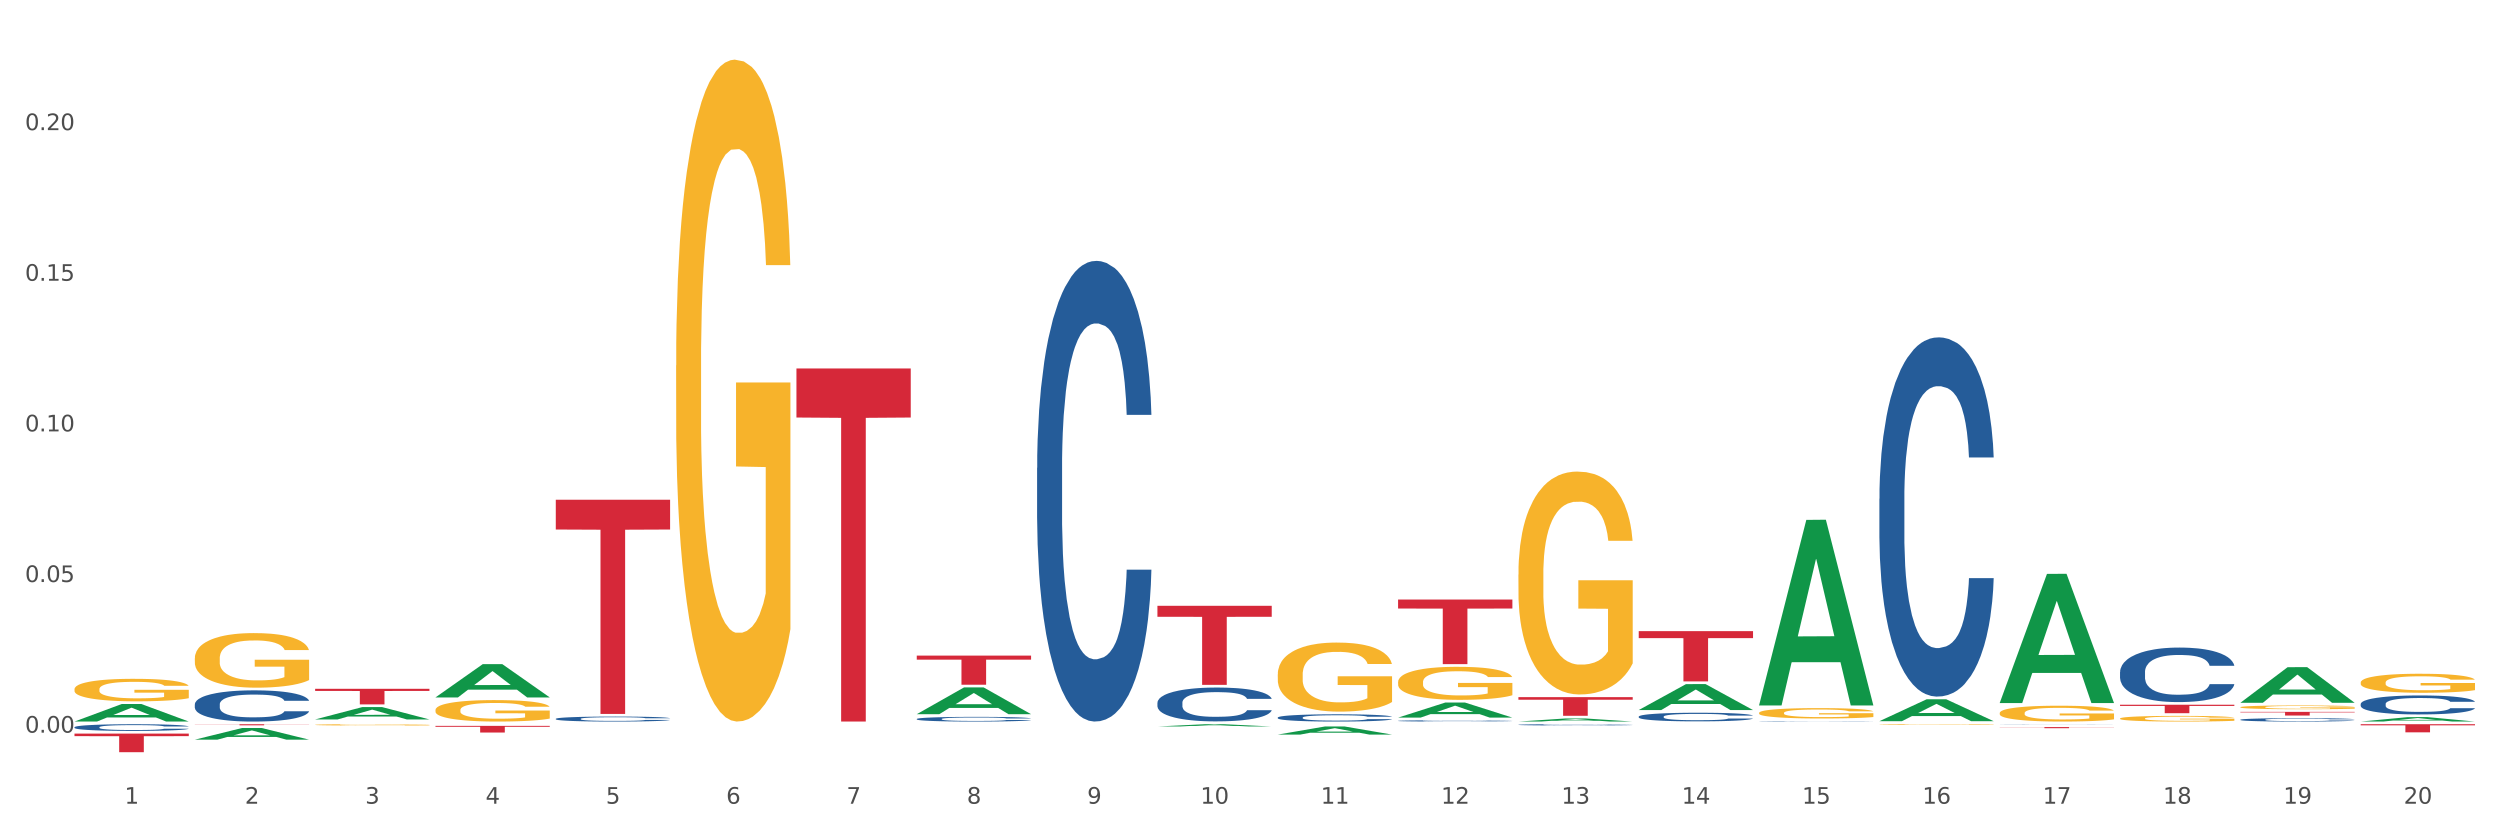 <?xml version="1.0" encoding="utf-8" standalone="no"?>
<!DOCTYPE svg PUBLIC "-//W3C//DTD SVG 1.1//EN"
  "http://www.w3.org/Graphics/SVG/1.1/DTD/svg11.dtd">
<svg xmlns:xlink="http://www.w3.org/1999/xlink" width="1080pt" height="360pt" viewBox="0 0 1080 360" xmlns="http://www.w3.org/2000/svg" version="1.1">
 <rect x="0" y="0" width="1080" height="360" fill="#333333" stroke="none"/>
 <defs>
  <style type="text/css">*{stroke-linejoin: round; stroke-linecap: butt}</style>
 </defs>
 <g id="figure_1">
  <g id="patch_1">
   <path d="M 0 360 
L 1080 360 
L 1080 0 
L 0 0 
z
" style="fill: #ffffff; stroke: #ffffff; stroke-linejoin: miter"/>
  </g>
  <g id="axes_1">
   <g id="matplotlib.axis_1">
    <g id="xtick_1">
     <g id="text_1">
      <!-- 1 -->
      <g style="fill: #4d4d4d" transform="translate(53.812 347.204) scale(0.096 -0.096)">
       <defs>
        <path id="DejaVuSans-31" d="M 794 531 
L 1825 531 
L 1825 4091 
L 703 3866 
L 703 4441 
L 1819 4666 
L 2450 4666 
L 2450 531 
L 3481 531 
L 3481 0 
L 794 0 
L 794 531 
z
" transform="scale(0.016)"/>
       </defs>
       <use xlink:href="#DejaVuSans-31"/>
      </g>
     </g>
    </g>
    <g id="xtick_2">
     <g id="text_2">
      <!-- 2 -->
      <g style="fill: #4d4d4d" transform="translate(105.793 347.204) scale(0.096 -0.096)">
       <defs>
        <path id="DejaVuSans-32" d="M 1228 531 
L 3431 531 
L 3431 0 
L 469 0 
L 469 531 
Q 828 903 1448 1529 
Q 2069 2156 2228 2338 
Q 2531 2678 2651 2914 
Q 2772 3150 2772 3378 
Q 2772 3750 2511 3984 
Q 2250 4219 1831 4219 
Q 1534 4219 1204 4116 
Q 875 4013 500 3803 
L 500 4441 
Q 881 4594 1212 4672 
Q 1544 4750 1819 4750 
Q 2544 4750 2975 4387 
Q 3406 4025 3406 3419 
Q 3406 3131 3298 2873 
Q 3191 2616 2906 2266 
Q 2828 2175 2409 1742 
Q 1991 1309 1228 531 
z
" transform="scale(0.016)"/>
       </defs>
       <use xlink:href="#DejaVuSans-32"/>
      </g>
     </g>
    </g>
    <g id="xtick_3">
     <g id="text_3">
      <!-- 3 -->
      <g style="fill: #4d4d4d" transform="translate(157.774 347.204) scale(0.096 -0.096)">
       <defs>
        <path id="DejaVuSans-33" d="M 2597 2516 
Q 3050 2419 3304 2112 
Q 3559 1806 3559 1356 
Q 3559 666 3084 287 
Q 2609 -91 1734 -91 
Q 1441 -91 1130 -33 
Q 819 25 488 141 
L 488 750 
Q 750 597 1062 519 
Q 1375 441 1716 441 
Q 2309 441 2620 675 
Q 2931 909 2931 1356 
Q 2931 1769 2642 2001 
Q 2353 2234 1838 2234 
L 1294 2234 
L 1294 2753 
L 1863 2753 
Q 2328 2753 2575 2939 
Q 2822 3125 2822 3475 
Q 2822 3834 2567 4026 
Q 2313 4219 1838 4219 
Q 1578 4219 1281 4162 
Q 984 4106 628 3988 
L 628 4550 
Q 988 4650 1302 4700 
Q 1616 4750 1894 4750 
Q 2613 4750 3031 4423 
Q 3450 4097 3450 3541 
Q 3450 3153 3228 2886 
Q 3006 2619 2597 2516 
z
" transform="scale(0.016)"/>
       </defs>
       <use xlink:href="#DejaVuSans-33"/>
      </g>
     </g>
    </g>
    <g id="xtick_4">
     <g id="text_4">
      <!-- 4 -->
      <g style="fill: #4d4d4d" transform="translate(209.756 347.204) scale(0.096 -0.096)">
       <defs>
        <path id="DejaVuSans-34" d="M 2419 4116 
L 825 1625 
L 2419 1625 
L 2419 4116 
z
M 2253 4666 
L 3047 4666 
L 3047 1625 
L 3713 1625 
L 3713 1100 
L 3047 1100 
L 3047 0 
L 2419 0 
L 2419 1100 
L 313 1100 
L 313 1709 
L 2253 4666 
z
" transform="scale(0.016)"/>
       </defs>
       <use xlink:href="#DejaVuSans-34"/>
      </g>
     </g>
    </g>
    <g id="xtick_5">
     <g id="text_5">
      <!-- 5 -->
      <g style="fill: #4d4d4d" transform="translate(261.737 347.204) scale(0.096 -0.096)">
       <defs>
        <path id="DejaVuSans-35" d="M 691 4666 
L 3169 4666 
L 3169 4134 
L 1269 4134 
L 1269 2991 
Q 1406 3038 1543 3061 
Q 1681 3084 1819 3084 
Q 2600 3084 3056 2656 
Q 3513 2228 3513 1497 
Q 3513 744 3044 326 
Q 2575 -91 1722 -91 
Q 1428 -91 1123 -41 
Q 819 9 494 109 
L 494 744 
Q 775 591 1075 516 
Q 1375 441 1709 441 
Q 2250 441 2565 725 
Q 2881 1009 2881 1497 
Q 2881 1984 2565 2268 
Q 2250 2553 1709 2553 
Q 1456 2553 1204 2497 
Q 953 2441 691 2322 
L 691 4666 
z
" transform="scale(0.016)"/>
       </defs>
       <use xlink:href="#DejaVuSans-35"/>
      </g>
     </g>
    </g>
    <g id="xtick_6">
     <g id="text_6">
      <!-- 6 -->
      <g style="fill: #4d4d4d" transform="translate(313.718 347.204) scale(0.096 -0.096)">
       <defs>
        <path id="DejaVuSans-36" d="M 2113 2584 
Q 1688 2584 1439 2293 
Q 1191 2003 1191 1497 
Q 1191 994 1439 701 
Q 1688 409 2113 409 
Q 2538 409 2786 701 
Q 3034 994 3034 1497 
Q 3034 2003 2786 2293 
Q 2538 2584 2113 2584 
z
M 3366 4563 
L 3366 3988 
Q 3128 4100 2886 4159 
Q 2644 4219 2406 4219 
Q 1781 4219 1451 3797 
Q 1122 3375 1075 2522 
Q 1259 2794 1537 2939 
Q 1816 3084 2150 3084 
Q 2853 3084 3261 2657 
Q 3669 2231 3669 1497 
Q 3669 778 3244 343 
Q 2819 -91 2113 -91 
Q 1303 -91 875 529 
Q 447 1150 447 2328 
Q 447 3434 972 4092 
Q 1497 4750 2381 4750 
Q 2619 4750 2861 4703 
Q 3103 4656 3366 4563 
z
" transform="scale(0.016)"/>
       </defs>
       <use xlink:href="#DejaVuSans-36"/>
      </g>
     </g>
    </g>
    <g id="xtick_7">
     <g id="text_7">
      <!-- 7 -->
      <g style="fill: #4d4d4d" transform="translate(365.699 347.204) scale(0.096 -0.096)">
       <defs>
        <path id="DejaVuSans-37" d="M 525 4666 
L 3525 4666 
L 3525 4397 
L 1831 0 
L 1172 0 
L 2766 4134 
L 525 4134 
L 525 4666 
z
" transform="scale(0.016)"/>
       </defs>
       <use xlink:href="#DejaVuSans-37"/>
      </g>
     </g>
    </g>
    <g id="xtick_8">
     <g id="text_8">
      <!-- 8 -->
      <g style="fill: #4d4d4d" transform="translate(417.68 347.204) scale(0.096 -0.096)">
       <defs>
        <path id="DejaVuSans-38" d="M 2034 2216 
Q 1584 2216 1326 1975 
Q 1069 1734 1069 1313 
Q 1069 891 1326 650 
Q 1584 409 2034 409 
Q 2484 409 2743 651 
Q 3003 894 3003 1313 
Q 3003 1734 2745 1975 
Q 2488 2216 2034 2216 
z
M 1403 2484 
Q 997 2584 770 2862 
Q 544 3141 544 3541 
Q 544 4100 942 4425 
Q 1341 4750 2034 4750 
Q 2731 4750 3128 4425 
Q 3525 4100 3525 3541 
Q 3525 3141 3298 2862 
Q 3072 2584 2669 2484 
Q 3125 2378 3379 2068 
Q 3634 1759 3634 1313 
Q 3634 634 3220 271 
Q 2806 -91 2034 -91 
Q 1263 -91 848 271 
Q 434 634 434 1313 
Q 434 1759 690 2068 
Q 947 2378 1403 2484 
z
M 1172 3481 
Q 1172 3119 1398 2916 
Q 1625 2713 2034 2713 
Q 2441 2713 2670 2916 
Q 2900 3119 2900 3481 
Q 2900 3844 2670 4047 
Q 2441 4250 2034 4250 
Q 1625 4250 1398 4047 
Q 1172 3844 1172 3481 
z
" transform="scale(0.016)"/>
       </defs>
       <use xlink:href="#DejaVuSans-38"/>
      </g>
     </g>
    </g>
    <g id="xtick_9">
     <g id="text_9">
      <!-- 9 -->
      <g style="fill: #4d4d4d" transform="translate(469.662 347.204) scale(0.096 -0.096)">
       <defs>
        <path id="DejaVuSans-39" d="M 703 97 
L 703 672 
Q 941 559 1184 500 
Q 1428 441 1663 441 
Q 2288 441 2617 861 
Q 2947 1281 2994 2138 
Q 2813 1869 2534 1725 
Q 2256 1581 1919 1581 
Q 1219 1581 811 2004 
Q 403 2428 403 3163 
Q 403 3881 828 4315 
Q 1253 4750 1959 4750 
Q 2769 4750 3195 4129 
Q 3622 3509 3622 2328 
Q 3622 1225 3098 567 
Q 2575 -91 1691 -91 
Q 1453 -91 1209 -44 
Q 966 3 703 97 
z
M 1959 2075 
Q 2384 2075 2632 2365 
Q 2881 2656 2881 3163 
Q 2881 3666 2632 3958 
Q 2384 4250 1959 4250 
Q 1534 4250 1286 3958 
Q 1038 3666 1038 3163 
Q 1038 2656 1286 2365 
Q 1534 2075 1959 2075 
z
" transform="scale(0.016)"/>
       </defs>
       <use xlink:href="#DejaVuSans-39"/>
      </g>
     </g>
    </g>
    <g id="xtick_10">
     <g id="text_10">
      <!-- 10 -->
      <g style="fill: #4d4d4d" transform="translate(518.589 347.204) scale(0.096 -0.096)">
       <defs>
        <path id="DejaVuSans-30" d="M 2034 4250 
Q 1547 4250 1301 3770 
Q 1056 3291 1056 2328 
Q 1056 1369 1301 889 
Q 1547 409 2034 409 
Q 2525 409 2770 889 
Q 3016 1369 3016 2328 
Q 3016 3291 2770 3770 
Q 2525 4250 2034 4250 
z
M 2034 4750 
Q 2819 4750 3233 4129 
Q 3647 3509 3647 2328 
Q 3647 1150 3233 529 
Q 2819 -91 2034 -91 
Q 1250 -91 836 529 
Q 422 1150 422 2328 
Q 422 3509 836 4129 
Q 1250 4750 2034 4750 
z
" transform="scale(0.016)"/>
       </defs>
       <use xlink:href="#DejaVuSans-31"/>
       <use xlink:href="#DejaVuSans-30" transform="translate(63.623 0)"/>
      </g>
     </g>
    </g>
    <g id="xtick_11">
     <g id="text_11">
      <!-- 11 -->
      <g style="fill: #4d4d4d" transform="translate(570.57 347.204) scale(0.096 -0.096)">
       <use xlink:href="#DejaVuSans-31"/>
       <use xlink:href="#DejaVuSans-31" transform="translate(63.623 0)"/>
      </g>
     </g>
    </g>
    <g id="xtick_12">
     <g id="text_12">
      <!-- 12 -->
      <g style="fill: #4d4d4d" transform="translate(622.551 347.204) scale(0.096 -0.096)">
       <use xlink:href="#DejaVuSans-31"/>
       <use xlink:href="#DejaVuSans-32" transform="translate(63.623 0)"/>
      </g>
     </g>
    </g>
    <g id="xtick_13">
     <g id="text_13">
      <!-- 13 -->
      <g style="fill: #4d4d4d" transform="translate(674.533 347.204) scale(0.096 -0.096)">
       <use xlink:href="#DejaVuSans-31"/>
       <use xlink:href="#DejaVuSans-33" transform="translate(63.623 0)"/>
      </g>
     </g>
    </g>
    <g id="xtick_14">
     <g id="text_14">
      <!-- 14 -->
      <g style="fill: #4d4d4d" transform="translate(726.514 347.204) scale(0.096 -0.096)">
       <use xlink:href="#DejaVuSans-31"/>
       <use xlink:href="#DejaVuSans-34" transform="translate(63.623 0)"/>
      </g>
     </g>
    </g>
    <g id="xtick_15">
     <g id="text_15">
      <!-- 15 -->
      <g style="fill: #4d4d4d" transform="translate(778.495 347.204) scale(0.096 -0.096)">
       <use xlink:href="#DejaVuSans-31"/>
       <use xlink:href="#DejaVuSans-35" transform="translate(63.623 0)"/>
      </g>
     </g>
    </g>
    <g id="xtick_16">
     <g id="text_16">
      <!-- 16 -->
      <g style="fill: #4d4d4d" transform="translate(830.476 347.204) scale(0.096 -0.096)">
       <use xlink:href="#DejaVuSans-31"/>
       <use xlink:href="#DejaVuSans-36" transform="translate(63.623 0)"/>
      </g>
     </g>
    </g>
    <g id="xtick_17">
     <g id="text_17">
      <!-- 17 -->
      <g style="fill: #4d4d4d" transform="translate(882.457 347.204) scale(0.096 -0.096)">
       <use xlink:href="#DejaVuSans-31"/>
       <use xlink:href="#DejaVuSans-37" transform="translate(63.623 0)"/>
      </g>
     </g>
    </g>
    <g id="xtick_18">
     <g id="text_18">
      <!-- 18 -->
      <g style="fill: #4d4d4d" transform="translate(934.439 347.204) scale(0.096 -0.096)">
       <use xlink:href="#DejaVuSans-31"/>
       <use xlink:href="#DejaVuSans-38" transform="translate(63.623 0)"/>
      </g>
     </g>
    </g>
    <g id="xtick_19">
     <g id="text_19">
      <!-- 19 -->
      <g style="fill: #4d4d4d" transform="translate(986.42 347.204) scale(0.096 -0.096)">
       <use xlink:href="#DejaVuSans-31"/>
       <use xlink:href="#DejaVuSans-39" transform="translate(63.623 0)"/>
      </g>
     </g>
    </g>
    <g id="xtick_20">
     <g id="text_20">
      <!-- 20 -->
      <g style="fill: #4d4d4d" transform="translate(1038.401 347.204) scale(0.096 -0.096)">
       <use xlink:href="#DejaVuSans-32"/>
       <use xlink:href="#DejaVuSans-30" transform="translate(63.623 0)"/>
      </g>
     </g>
    </g>
    <g id="xtick_21"/>
    <g id="xtick_22"/>
    <g id="xtick_23"/>
    <g id="xtick_24"/>
    <g id="xtick_25"/>
    <g id="xtick_26"/>
    <g id="xtick_27"/>
    <g id="xtick_28"/>
    <g id="xtick_29"/>
    <g id="xtick_30"/>
    <g id="xtick_31"/>
    <g id="xtick_32"/>
    <g id="xtick_33"/>
    <g id="xtick_34"/>
    <g id="xtick_35"/>
    <g id="xtick_36"/>
    <g id="xtick_37"/>
    <g id="xtick_38"/>
    <g id="xtick_39"/>
   </g>
   <g id="matplotlib.axis_2">
    <g id="ytick_1">
     <g id="text_21">
      <!-- 0.00 -->
      <g style="fill: #4d4d4d" transform="translate(10.8 316.51) scale(0.096 -0.096)">
       <defs>
        <path id="DejaVuSans-2e" d="M 684 794 
L 1344 794 
L 1344 0 
L 684 0 
L 684 794 
z
" transform="scale(0.016)"/>
       </defs>
       <use xlink:href="#DejaVuSans-30"/>
       <use xlink:href="#DejaVuSans-2e" transform="translate(63.623 0)"/>
       <use xlink:href="#DejaVuSans-30" transform="translate(95.41 0)"/>
       <use xlink:href="#DejaVuSans-30" transform="translate(159.033 0)"/>
      </g>
     </g>
    </g>
    <g id="ytick_2">
     <g id="text_22">
      <!-- 0.05 -->
      <g style="fill: #4d4d4d" transform="translate(10.8 251.437) scale(0.096 -0.096)">
       <use xlink:href="#DejaVuSans-30"/>
       <use xlink:href="#DejaVuSans-2e" transform="translate(63.623 0)"/>
       <use xlink:href="#DejaVuSans-30" transform="translate(95.41 0)"/>
       <use xlink:href="#DejaVuSans-35" transform="translate(159.033 0)"/>
      </g>
     </g>
    </g>
    <g id="ytick_3">
     <g id="text_23">
      <!-- 0.10 -->
      <g style="fill: #4d4d4d" transform="translate(10.8 186.364) scale(0.096 -0.096)">
       <use xlink:href="#DejaVuSans-30"/>
       <use xlink:href="#DejaVuSans-2e" transform="translate(63.623 0)"/>
       <use xlink:href="#DejaVuSans-31" transform="translate(95.41 0)"/>
       <use xlink:href="#DejaVuSans-30" transform="translate(159.033 0)"/>
      </g>
     </g>
    </g>
    <g id="ytick_4">
     <g id="text_24">
      <!-- 0.15 -->
      <g style="fill: #4d4d4d" transform="translate(10.8 121.291) scale(0.096 -0.096)">
       <use xlink:href="#DejaVuSans-30"/>
       <use xlink:href="#DejaVuSans-2e" transform="translate(63.623 0)"/>
       <use xlink:href="#DejaVuSans-31" transform="translate(95.41 0)"/>
       <use xlink:href="#DejaVuSans-35" transform="translate(159.033 0)"/>
      </g>
     </g>
    </g>
    <g id="ytick_5">
     <g id="text_25">
      <!-- 0.20 -->
      <g style="fill: #4d4d4d" transform="translate(10.8 56.218) scale(0.096 -0.096)">
       <use xlink:href="#DejaVuSans-30"/>
       <use xlink:href="#DejaVuSans-2e" transform="translate(63.623 0)"/>
       <use xlink:href="#DejaVuSans-32" transform="translate(95.41 0)"/>
       <use xlink:href="#DejaVuSans-30" transform="translate(159.033 0)"/>
      </g>
     </g>
    </g>
    <g id="ytick_6"/>
    <g id="ytick_7"/>
    <g id="ytick_8"/>
    <g id="ytick_9"/>
    <g id="ytick_10"/>
   </g>
   <g id="PolyCollection_1">
    <path d="M 84.156 319.532 
L 84.207 319.527 
L 104.571 314.494 
L 113.022 314.489 
L 133.538 319.541 
L 123.764 319.541 
L 119.335 318.365 
L 98.309 318.365 
L 98.156 318.384 
L 93.88 319.541 
L 84.156 319.541 
L 84.156 319.532 
L 100.956 317.663 
L 116.687 317.658 
L 108.898 315.566 
L 108.796 315.556 
L 108.695 315.57 
L 100.905 317.658 
L 100.956 317.663 
L 84.156 319.532 
z
" clip-path="url(#pb813eef8b4)" style="fill: #109648"/>
    <path d="M 136.137 310.794 
L 136.188 310.789 
L 156.552 305.447 
L 165.003 305.442 
L 185.52 310.804 
L 175.745 310.804 
L 171.316 309.555 
L 150.29 309.555 
L 150.137 309.575 
L 145.861 310.804 
L 136.137 310.804 
L 136.137 310.794 
L 152.938 308.81 
L 168.669 308.805 
L 160.879 306.585 
L 160.778 306.575 
L 160.676 306.59 
L 152.887 308.805 
L 152.938 308.81 
L 136.137 310.794 
z
" clip-path="url(#pb813eef8b4)" style="fill: #109648"/>
    <path d="M 188.119 301.264 
L 188.17 301.25 
L 208.533 286.916 
L 216.984 286.902 
L 237.501 301.291 
L 227.726 301.291 
L 223.297 297.94 
L 202.271 297.94 
L 202.119 297.994 
L 197.842 301.291 
L 188.119 301.291 
L 188.119 301.264 
L 204.919 295.941 
L 220.65 295.927 
L 212.861 289.969 
L 212.759 289.942 
L 212.657 289.983 
L 204.868 295.927 
L 204.919 295.941 
L 188.119 301.264 
z
" clip-path="url(#pb813eef8b4)" style="fill: #109648"/>
    <path d="M 396.043 308.514 
L 396.094 308.503 
L 416.458 296.962 
L 424.909 296.951 
L 445.426 308.536 
L 435.651 308.536 
L 431.222 305.838 
L 410.196 305.838 
L 410.044 305.882 
L 405.767 308.536 
L 396.043 308.536 
L 396.043 308.514 
L 412.844 304.228 
L 428.575 304.217 
L 420.785 299.42 
L 420.684 299.398 
L 420.582 299.431 
L 412.793 304.217 
L 412.844 304.228 
L 396.043 308.514 
z
" clip-path="url(#pb813eef8b4)" style="fill: #109648"/>
    <path d="M 32.175 311.7 
L 32.226 311.692 
L 52.59 304.133 
L 61.041 304.126 
L 81.557 311.714 
L 71.783 311.714 
L 67.353 309.947 
L 46.328 309.947 
L 46.175 309.975 
L 41.899 311.714 
L 32.175 311.714 
L 32.175 311.7 
L 48.975 308.892 
L 64.706 308.885 
L 56.917 305.743 
L 56.815 305.729 
L 56.713 305.75 
L 48.924 308.885 
L 48.975 308.892 
L 32.175 311.7 
z
" clip-path="url(#pb813eef8b4)" style="fill: #109648"/>
    <path d="M 603.968 310.002 
L 604.019 309.996 
L 624.383 303.491 
L 632.834 303.485 
L 653.35 310.014 
L 643.576 310.014 
L 639.147 308.494 
L 618.121 308.494 
L 617.968 308.518 
L 613.692 310.014 
L 603.968 310.014 
L 603.968 310.002 
L 620.768 307.587 
L 636.499 307.58 
L 628.71 304.877 
L 628.608 304.865 
L 628.507 304.883 
L 620.717 307.58 
L 620.768 307.587 
L 603.968 310.002 
z
" clip-path="url(#pb813eef8b4)" style="fill: #109648"/>
    <path d="M 551.987 317.338 
L 552.038 317.335 
L 572.402 313.837 
L 580.853 313.834 
L 601.369 317.345 
L 591.595 317.345 
L 587.165 316.527 
L 566.14 316.527 
L 565.987 316.54 
L 561.711 317.345 
L 551.987 317.345 
L 551.987 317.338 
L 568.787 316.039 
L 584.518 316.036 
L 576.729 314.582 
L 576.627 314.575 
L 576.525 314.585 
L 568.736 316.036 
L 568.787 316.039 
L 551.987 317.338 
z
" clip-path="url(#pb813eef8b4)" style="fill: #109648"/>
    <path d="M 500.006 313.843 
L 500.057 313.842 
L 520.421 312.863 
L 528.871 312.862 
L 549.388 313.844 
L 539.613 313.844 
L 535.184 313.616 
L 514.159 313.616 
L 514.006 313.619 
L 509.73 313.844 
L 500.006 313.844 
L 500.006 313.843 
L 516.806 313.479 
L 532.537 313.478 
L 524.748 313.072 
L 524.646 313.07 
L 524.544 313.073 
L 516.755 313.478 
L 516.806 313.479 
L 500.006 313.843 
z
" clip-path="url(#pb813eef8b4)" style="fill: #109648"/>
    <path d="M 655.949 311.711 
L 656 311.71 
L 676.364 310.368 
L 684.815 310.367 
L 705.332 311.714 
L 695.557 311.714 
L 691.128 311.4 
L 670.102 311.4 
L 669.95 311.405 
L 665.673 311.714 
L 655.949 311.714 
L 655.949 311.711 
L 672.75 311.213 
L 688.481 311.212 
L 680.691 310.654 
L 680.59 310.651 
L 680.488 310.655 
L 672.699 311.212 
L 672.75 311.213 
L 655.949 311.711 
z
" clip-path="url(#pb813eef8b4)" style="fill: #109648"/>
    <path d="M 811.893 311.538 
L 811.944 311.529 
L 832.308 302.088 
L 840.759 302.079 
L 861.275 311.555 
L 851.501 311.555 
L 847.071 309.349 
L 826.046 309.349 
L 825.893 309.384 
L 821.617 311.555 
L 811.893 311.555 
L 811.893 311.538 
L 828.693 308.032 
L 844.424 308.023 
L 836.635 304.099 
L 836.533 304.081 
L 836.431 304.108 
L 828.642 308.023 
L 828.693 308.032 
L 811.893 311.538 
z
" clip-path="url(#pb813eef8b4)" style="fill: #109648"/>
    <path d="M 759.912 304.605 
L 759.963 304.529 
L 780.327 224.592 
L 788.777 224.517 
L 809.294 304.755 
L 799.519 304.755 
L 795.09 286.071 
L 774.065 286.071 
L 773.912 286.372 
L 769.636 304.755 
L 759.912 304.755 
L 759.912 304.605 
L 776.712 274.92 
L 792.443 274.845 
L 784.654 241.619 
L 784.552 241.469 
L 784.45 241.695 
L 776.661 274.845 
L 776.712 274.92 
L 759.912 304.605 
z
" clip-path="url(#pb813eef8b4)" style="fill: #109648"/>
    <path d="M 707.931 306.729 
L 707.982 306.719 
L 728.345 295.535 
L 736.796 295.524 
L 757.313 306.75 
L 747.538 306.75 
L 743.109 304.136 
L 722.083 304.136 
L 721.931 304.178 
L 717.654 306.75 
L 707.931 306.75 
L 707.931 306.729 
L 724.731 302.576 
L 740.462 302.566 
L 732.673 297.917 
L 732.571 297.896 
L 732.469 297.927 
L 724.68 302.566 
L 724.731 302.576 
L 707.931 306.729 
z
" clip-path="url(#pb813eef8b4)" style="fill: #109648"/>
    <path d="M 863.874 303.614 
L 863.925 303.561 
L 884.289 247.925 
L 892.74 247.872 
L 913.256 303.719 
L 903.482 303.719 
L 899.053 290.714 
L 878.027 290.714 
L 877.874 290.924 
L 873.598 303.719 
L 863.874 303.719 
L 863.874 303.614 
L 880.674 282.953 
L 896.405 282.901 
L 888.616 259.776 
L 888.514 259.671 
L 888.413 259.828 
L 880.623 282.901 
L 880.674 282.953 
L 863.874 303.614 
z
" clip-path="url(#pb813eef8b4)" style="fill: #109648"/>
    <path d="M 136.137 297.557 
L 185.52 297.557 
L 185.52 298.493 
L 166.094 298.499 
L 166.094 304.294 
L 155.446 304.294 
L 155.446 298.499 
L 136.137 298.493 
L 136.137 297.563 
L 136.137 297.557 
z
" clip-path="url(#pb813eef8b4)" style="fill: #d62839"/>
    <path d="M 32.175 316.904 
L 81.557 316.904 
L 81.557 318.022 
L 62.132 318.029 
L 62.132 324.95 
L 51.483 324.95 
L 51.483 318.029 
L 32.175 318.022 
L 32.175 316.911 
L 32.175 316.904 
z
" clip-path="url(#pb813eef8b4)" style="fill: #d62839"/>
    <path d="M 967.837 303.585 
L 967.888 303.571 
L 988.251 288.221 
L 996.702 288.206 
L 1017.219 303.614 
L 1007.444 303.614 
L 1003.015 300.026 
L 981.989 300.026 
L 981.837 300.084 
L 977.56 303.614 
L 967.837 303.614 
L 967.837 303.585 
L 984.637 297.885 
L 1000.368 297.871 
L 992.579 291.49 
L 992.477 291.461 
L 992.375 291.505 
L 984.586 297.871 
L 984.637 297.885 
L 967.837 303.585 
z
" clip-path="url(#pb813eef8b4)" style="fill: #109648"/>
    <path d="M 344.062 159.172 
L 393.444 159.172 
L 393.444 180.37 
L 374.019 180.513 
L 374.019 311.714 
L 363.37 311.714 
L 363.37 180.513 
L 344.062 180.37 
L 344.062 159.315 
L 344.062 159.172 
z
" clip-path="url(#pb813eef8b4)" style="fill: #d62839"/>
    <path d="M 396.043 283.228 
L 445.426 283.228 
L 445.426 284.976 
L 426 284.988 
L 426 295.802 
L 415.352 295.802 
L 415.352 284.988 
L 396.043 284.976 
L 396.043 283.24 
L 396.043 283.228 
z
" clip-path="url(#pb813eef8b4)" style="fill: #d62839"/>
    <path d="M 240.1 215.895 
L 289.482 215.895 
L 289.482 228.751 
L 270.057 228.838 
L 270.057 308.409 
L 259.408 308.409 
L 259.408 228.838 
L 240.1 228.751 
L 240.1 215.982 
L 240.1 215.895 
z
" clip-path="url(#pb813eef8b4)" style="fill: #d62839"/>
    <path d="M 188.119 313.571 
L 237.501 313.571 
L 237.501 313.973 
L 218.076 313.976 
L 218.076 316.462 
L 207.427 316.462 
L 207.427 313.976 
L 188.119 313.973 
L 188.119 313.574 
L 188.119 313.571 
z
" clip-path="url(#pb813eef8b4)" style="fill: #d62839"/>
    <path d="M 707.931 272.65 
L 757.313 272.65 
L 757.313 275.669 
L 737.888 275.689 
L 737.888 294.376 
L 727.239 294.376 
L 727.239 275.689 
L 707.931 275.669 
L 707.931 272.67 
L 707.931 272.65 
z
" clip-path="url(#pb813eef8b4)" style="fill: #d62839"/>
    <path d="M 603.968 259.013 
L 653.35 259.013 
L 653.35 262.89 
L 633.925 262.916 
L 633.925 286.913 
L 623.276 286.913 
L 623.276 262.916 
L 603.968 262.89 
L 603.968 259.039 
L 603.968 259.013 
z
" clip-path="url(#pb813eef8b4)" style="fill: #d62839"/>
    <path d="M 655.949 301.169 
L 705.332 301.169 
L 705.332 302.287 
L 685.906 302.295 
L 685.906 309.218 
L 675.258 309.218 
L 675.258 302.295 
L 655.949 302.287 
L 655.949 301.176 
L 655.949 301.169 
z
" clip-path="url(#pb813eef8b4)" style="fill: #d62839"/>
    <path d="M 500.006 261.696 
L 549.388 261.696 
L 549.388 266.446 
L 529.963 266.478 
L 529.963 295.872 
L 519.314 295.872 
L 519.314 266.478 
L 500.006 266.446 
L 500.006 261.728 
L 500.006 261.696 
z
" clip-path="url(#pb813eef8b4)" style="fill: #d62839"/>
    <path d="M 84.156 312.862 
L 133.538 312.862 
L 133.538 312.929 
L 114.113 312.929 
L 114.113 313.34 
L 103.464 313.34 
L 103.464 312.929 
L 84.156 312.929 
L 84.156 312.863 
L 84.156 312.862 
z
" clip-path="url(#pb813eef8b4)" style="fill: #d62839"/>
    <path d="M 759.912 307.976 
L 759.97 307.972 
L 759.97 307.824 
L 760.087 307.697 
L 760.67 307.39 
L 761.544 307.136 
L 762.186 307.001 
L 762.827 306.891 
L 763.585 306.78 
L 764.518 306.665 
L 766.209 306.498 
L 767.258 306.412 
L 768.541 306.321 
L 770.873 306.19 
L 772.563 306.117 
L 774.313 306.055 
L 777.169 305.982 
L 779.035 305.949 
L 781.017 305.924 
L 783.408 305.908 
L 785.215 305.904 
L 789.18 305.916 
L 792.561 305.953 
L 794.194 305.982 
L 796.293 306.031 
L 797.4 306.063 
L 799.208 306.129 
L 801.073 306.215 
L 802.356 306.289 
L 804.28 306.428 
L 805.738 306.567 
L 807.078 306.739 
L 807.778 306.858 
L 808.303 306.968 
L 808.769 307.095 
L 809.236 307.296 
L 798.741 307.296 
L 798.333 307.153 
L 797.692 307.018 
L 796.759 306.887 
L 795.943 306.805 
L 794.543 306.702 
L 793.261 306.637 
L 791.92 306.588 
L 790.287 306.547 
L 789.005 306.526 
L 787.197 306.51 
L 783.641 306.514 
L 781.251 306.547 
L 779.618 306.588 
L 778.569 306.624 
L 777.636 306.665 
L 776.586 306.723 
L 775.362 306.809 
L 774.487 306.887 
L 773.613 306.985 
L 772.913 307.083 
L 772.272 307.198 
L 771.747 307.321 
L 771.339 307.448 
L 770.989 307.603 
L 770.698 307.861 
L 770.698 308.422 
L 770.814 308.549 
L 771.106 308.717 
L 771.456 308.844 
L 772.039 308.995 
L 772.563 309.098 
L 773.555 309.245 
L 774.662 309.368 
L 775.537 309.446 
L 776.411 309.511 
L 777.927 309.602 
L 779.618 309.675 
L 781.076 309.72 
L 783.058 309.761 
L 784.399 309.778 
L 785.565 309.786 
L 788.422 309.786 
L 790.462 309.774 
L 792.736 309.745 
L 794.485 309.708 
L 795.943 309.663 
L 797.575 309.589 
L 798.625 309.52 
L 798.625 308.664 
L 785.798 308.66 
L 785.798 308.09 
L 809.294 308.09 
L 809.294 309.761 
L 808.303 309.847 
L 807.195 309.925 
L 806.029 309.995 
L 804.28 310.081 
L 802.181 310.163 
L 800.315 310.22 
L 798.333 310.269 
L 796.001 310.314 
L 792.969 310.355 
L 791.104 310.371 
L 788.772 310.384 
L 786.031 310.388 
L 783.641 310.38 
L 781.309 310.359 
L 778.86 310.322 
L 776.47 310.269 
L 774.662 310.216 
L 772.855 310.15 
L 770.931 310.064 
L 769.415 309.982 
L 768.249 309.909 
L 766.966 309.814 
L 765.567 309.692 
L 764.518 309.581 
L 763.585 309.466 
L 762.594 309.319 
L 761.894 309.192 
L 761.194 309.032 
L 760.786 308.914 
L 760.32 308.729 
L 759.97 308.471 
L 759.912 307.976 
z
" clip-path="url(#pb813eef8b4)" style="fill: #f7b32b"/>
    <path d="M 811.893 313.015 
L 811.951 313.015 
L 811.951 313.004 
L 812.068 312.995 
L 812.651 312.972 
L 813.526 312.953 
L 814.167 312.943 
L 814.808 312.935 
L 815.566 312.927 
L 816.499 312.918 
L 818.19 312.906 
L 819.239 312.9 
L 820.522 312.893 
L 822.854 312.883 
L 824.545 312.878 
L 826.294 312.873 
L 829.151 312.868 
L 831.016 312.866 
L 832.999 312.864 
L 835.389 312.863 
L 837.196 312.862 
L 841.161 312.863 
L 844.542 312.866 
L 846.175 312.868 
L 848.274 312.872 
L 849.381 312.874 
L 851.189 312.879 
L 853.055 312.885 
L 854.337 312.891 
L 856.261 312.901 
L 857.719 312.911 
L 859.06 312.924 
L 859.759 312.933 
L 860.284 312.941 
L 860.75 312.95 
L 861.217 312.965 
L 850.722 312.965 
L 850.314 312.954 
L 849.673 312.944 
L 848.74 312.935 
L 847.924 312.929 
L 846.525 312.921 
L 845.242 312.916 
L 843.901 312.913 
L 842.269 312.91 
L 840.986 312.908 
L 839.179 312.907 
L 835.622 312.907 
L 833.232 312.91 
L 831.599 312.913 
L 830.55 312.915 
L 829.617 312.918 
L 828.568 312.923 
L 827.343 312.929 
L 826.469 312.935 
L 825.594 312.942 
L 824.894 312.949 
L 824.253 312.958 
L 823.728 312.967 
L 823.32 312.976 
L 822.971 312.988 
L 822.679 313.007 
L 822.679 313.048 
L 822.796 313.057 
L 823.087 313.07 
L 823.437 313.079 
L 824.02 313.09 
L 824.545 313.098 
L 825.536 313.109 
L 826.644 313.118 
L 827.518 313.123 
L 828.393 313.128 
L 829.908 313.135 
L 831.599 313.14 
L 833.057 313.144 
L 835.039 313.147 
L 836.38 313.148 
L 837.546 313.149 
L 840.403 313.149 
L 842.444 313.148 
L 844.717 313.146 
L 846.466 313.143 
L 847.924 313.139 
L 849.556 313.134 
L 850.606 313.129 
L 850.606 313.066 
L 837.779 313.065 
L 837.779 313.024 
L 861.275 313.024 
L 861.275 313.147 
L 860.284 313.153 
L 859.176 313.159 
L 858.01 313.164 
L 856.261 313.17 
L 854.162 313.176 
L 852.297 313.181 
L 850.314 313.184 
L 847.982 313.187 
L 844.951 313.191 
L 843.085 313.192 
L 840.753 313.193 
L 838.013 313.193 
L 835.622 313.192 
L 833.29 313.191 
L 830.841 313.188 
L 828.451 313.184 
L 826.644 313.18 
L 824.836 313.175 
L 822.912 313.169 
L 821.396 313.163 
L 820.23 313.158 
L 818.948 313.151 
L 817.548 313.142 
L 816.499 313.133 
L 815.566 313.125 
L 814.575 313.114 
L 813.875 313.105 
L 813.176 313.093 
L 812.768 313.084 
L 812.301 313.071 
L 811.951 313.052 
L 811.893 313.015 
z
" clip-path="url(#pb813eef8b4)" style="fill: #f7b32b"/>
    <path d="M 863.874 308.031 
L 863.933 308.025 
L 863.933 307.8 
L 864.049 307.606 
L 864.632 307.137 
L 865.507 306.749 
L 866.148 306.543 
L 866.789 306.374 
L 867.547 306.205 
L 868.48 306.03 
L 870.171 305.774 
L 871.22 305.643 
L 872.503 305.505 
L 874.835 305.305 
L 876.526 305.192 
L 878.275 305.099 
L 881.132 304.986 
L 882.997 304.936 
L 884.98 304.898 
L 887.37 304.873 
L 889.177 304.867 
L 893.142 304.886 
L 896.524 304.942 
L 898.156 304.986 
L 900.255 305.061 
L 901.363 305.111 
L 903.17 305.211 
L 905.036 305.342 
L 906.318 305.455 
L 908.242 305.668 
L 909.7 305.88 
L 911.041 306.143 
L 911.741 306.324 
L 912.265 306.493 
L 912.732 306.687 
L 913.198 306.993 
L 902.704 306.993 
L 902.296 306.774 
L 901.654 306.568 
L 900.721 306.368 
L 899.905 306.243 
L 898.506 306.086 
L 897.223 305.986 
L 895.882 305.911 
L 894.25 305.849 
L 892.967 305.818 
L 891.16 305.793 
L 887.603 305.799 
L 885.213 305.849 
L 883.58 305.911 
L 882.531 305.968 
L 881.598 306.03 
L 880.549 306.118 
L 879.324 306.249 
L 878.45 306.368 
L 877.575 306.518 
L 876.876 306.668 
L 876.234 306.843 
L 875.71 307.031 
L 875.302 307.224 
L 874.952 307.462 
L 874.66 307.856 
L 874.66 308.713 
L 874.777 308.906 
L 875.068 309.163 
L 875.418 309.357 
L 876.001 309.588 
L 876.526 309.744 
L 877.517 309.969 
L 878.625 310.157 
L 879.499 310.276 
L 880.374 310.376 
L 881.89 310.513 
L 883.58 310.626 
L 885.038 310.695 
L 887.02 310.757 
L 888.361 310.782 
L 889.527 310.795 
L 892.384 310.795 
L 894.425 310.776 
L 896.699 310.732 
L 898.448 310.676 
L 899.905 310.607 
L 901.538 310.495 
L 902.587 310.388 
L 902.587 309.081 
L 889.761 309.075 
L 889.761 308.206 
L 913.256 308.206 
L 913.256 310.757 
L 912.265 310.889 
L 911.158 311.007 
L 909.991 311.114 
L 908.242 311.245 
L 906.143 311.37 
L 904.278 311.458 
L 902.296 311.533 
L 899.963 311.601 
L 896.932 311.664 
L 895.066 311.689 
L 892.734 311.708 
L 889.994 311.714 
L 887.603 311.701 
L 885.271 311.67 
L 882.823 311.614 
L 880.432 311.533 
L 878.625 311.451 
L 876.817 311.351 
L 874.893 311.22 
L 873.378 311.095 
L 872.211 310.982 
L 870.929 310.838 
L 869.53 310.651 
L 868.48 310.482 
L 867.547 310.307 
L 866.556 310.082 
L 865.857 309.888 
L 865.157 309.644 
L 864.749 309.463 
L 864.282 309.182 
L 863.933 308.788 
L 863.874 308.031 
z
" clip-path="url(#pb813eef8b4)" style="fill: #f7b32b"/>
    <path d="M 1019.818 312.862 
L 1069.2 312.862 
L 1069.2 313.351 
L 1049.775 313.355 
L 1049.775 316.381 
L 1039.126 316.381 
L 1039.126 313.355 
L 1019.818 313.351 
L 1019.818 312.866 
L 1019.818 312.862 
z
" clip-path="url(#pb813eef8b4)" style="fill: #d62839"/>
    <path d="M 967.837 307.531 
L 1017.219 307.531 
L 1017.219 307.75 
L 997.794 307.751 
L 997.794 309.105 
L 987.145 309.105 
L 987.145 307.751 
L 967.837 307.75 
L 967.837 307.532 
L 967.837 307.531 
z
" clip-path="url(#pb813eef8b4)" style="fill: #d62839"/>
    <path d="M 915.855 304.455 
L 965.238 304.455 
L 965.238 304.963 
L 945.812 304.966 
L 945.812 308.111 
L 935.164 308.111 
L 935.164 304.966 
L 915.855 304.963 
L 915.855 304.458 
L 915.855 304.455 
z
" clip-path="url(#pb813eef8b4)" style="fill: #d62839"/>
    <path d="M 863.874 314.097 
L 913.256 314.097 
L 913.256 314.165 
L 893.831 314.165 
L 893.831 314.585 
L 883.182 314.585 
L 883.182 314.165 
L 863.874 314.165 
L 863.874 314.098 
L 863.874 314.097 
z
" clip-path="url(#pb813eef8b4)" style="fill: #d62839"/>
    <path d="M 915.855 310.394 
L 915.914 310.391 
L 915.914 310.311 
L 916.03 310.241 
L 916.613 310.073 
L 917.488 309.934 
L 918.129 309.86 
L 918.771 309.8 
L 919.529 309.739 
L 920.461 309.676 
L 922.152 309.584 
L 923.202 309.537 
L 924.484 309.488 
L 926.816 309.416 
L 928.507 309.376 
L 930.256 309.342 
L 933.113 309.302 
L 934.979 309.284 
L 936.961 309.271 
L 939.351 309.262 
L 941.159 309.259 
L 945.123 309.266 
L 948.505 309.286 
L 950.137 309.302 
L 952.236 309.329 
L 953.344 309.347 
L 955.151 309.383 
L 957.017 309.43 
L 958.3 309.47 
L 960.224 309.546 
L 961.681 309.622 
L 963.022 309.717 
L 963.722 309.782 
L 964.246 309.842 
L 964.713 309.912 
L 965.179 310.021 
L 954.685 310.021 
L 954.277 309.943 
L 953.635 309.869 
L 952.703 309.797 
L 951.886 309.752 
L 950.487 309.696 
L 949.204 309.661 
L 947.863 309.634 
L 946.231 309.611 
L 944.948 309.6 
L 943.141 309.591 
L 939.585 309.593 
L 937.194 309.611 
L 935.562 309.634 
L 934.512 309.654 
L 933.579 309.676 
L 932.53 309.708 
L 931.306 309.755 
L 930.431 309.797 
L 929.557 309.851 
L 928.857 309.905 
L 928.216 309.968 
L 927.691 310.035 
L 927.283 310.104 
L 926.933 310.19 
L 926.641 310.331 
L 926.641 310.638 
L 926.758 310.707 
L 927.05 310.799 
L 927.399 310.869 
L 927.982 310.952 
L 928.507 311.008 
L 929.498 311.088 
L 930.606 311.156 
L 931.48 311.198 
L 932.355 311.234 
L 933.871 311.283 
L 935.562 311.324 
L 937.019 311.348 
L 939.002 311.371 
L 940.342 311.38 
L 941.509 311.384 
L 944.365 311.384 
L 946.406 311.378 
L 948.68 311.362 
L 950.429 311.342 
L 951.886 311.317 
L 953.519 311.277 
L 954.568 311.239 
L 954.568 310.77 
L 941.742 310.768 
L 941.742 310.456 
L 965.238 310.456 
L 965.238 311.371 
L 964.246 311.418 
L 963.139 311.461 
L 961.973 311.499 
L 960.224 311.546 
L 958.125 311.591 
L 956.259 311.622 
L 954.277 311.649 
L 951.945 311.674 
L 948.913 311.696 
L 947.047 311.705 
L 944.715 311.712 
L 941.975 311.714 
L 939.585 311.709 
L 937.252 311.698 
L 934.804 311.678 
L 932.413 311.649 
L 930.606 311.62 
L 928.799 311.584 
L 926.875 311.537 
L 925.359 311.492 
L 924.193 311.452 
L 922.91 311.4 
L 921.511 311.333 
L 920.461 311.272 
L 919.529 311.209 
L 918.537 311.129 
L 917.838 311.059 
L 917.138 310.972 
L 916.73 310.907 
L 916.264 310.806 
L 915.914 310.665 
L 915.855 310.394 
z
" clip-path="url(#pb813eef8b4)" style="fill: #f7b32b"/>
    <path d="M 967.837 305.511 
L 967.895 305.51 
L 967.895 305.456 
L 968.012 305.411 
L 968.595 305.3 
L 969.469 305.208 
L 970.11 305.159 
L 970.752 305.119 
L 971.51 305.079 
L 972.443 305.038 
L 974.133 304.977 
L 975.183 304.946 
L 976.465 304.913 
L 978.798 304.866 
L 980.488 304.84 
L 982.237 304.817 
L 985.094 304.791 
L 986.96 304.779 
L 988.942 304.77 
L 991.333 304.764 
L 993.14 304.763 
L 997.104 304.767 
L 1000.486 304.78 
L 1002.118 304.791 
L 1004.217 304.808 
L 1005.325 304.82 
L 1007.132 304.844 
L 1008.998 304.875 
L 1010.281 304.902 
L 1012.205 304.952 
L 1013.662 305.002 
L 1015.003 305.064 
L 1015.703 305.107 
L 1016.228 305.147 
L 1016.694 305.193 
L 1017.16 305.266 
L 1006.666 305.266 
L 1006.258 305.214 
L 1005.617 305.165 
L 1004.684 305.118 
L 1003.868 305.088 
L 1002.468 305.051 
L 1001.186 305.027 
L 999.845 305.01 
L 998.212 304.995 
L 996.93 304.987 
L 995.122 304.982 
L 991.566 304.983 
L 989.175 304.995 
L 987.543 305.01 
L 986.493 305.023 
L 985.561 305.038 
L 984.511 305.058 
L 983.287 305.09 
L 982.412 305.118 
L 981.538 305.153 
L 980.838 305.189 
L 980.197 305.23 
L 979.672 305.274 
L 979.264 305.32 
L 978.914 305.377 
L 978.623 305.47 
L 978.623 305.672 
L 978.739 305.718 
L 979.031 305.779 
L 979.381 305.825 
L 979.964 305.88 
L 980.488 305.917 
L 981.479 305.97 
L 982.587 306.014 
L 983.462 306.042 
L 984.336 306.066 
L 985.852 306.098 
L 987.543 306.125 
L 989 306.141 
L 990.983 306.156 
L 992.324 306.162 
L 993.49 306.165 
L 996.347 306.165 
L 998.387 306.161 
L 1000.661 306.15 
L 1002.41 306.137 
L 1003.868 306.121 
L 1005.5 306.094 
L 1006.549 306.069 
L 1006.549 305.76 
L 993.723 305.758 
L 993.723 305.553 
L 1017.219 305.553 
L 1017.219 306.156 
L 1016.228 306.187 
L 1015.12 306.215 
L 1013.954 306.24 
L 1012.205 306.272 
L 1010.106 306.301 
L 1008.24 306.322 
L 1006.258 306.34 
L 1003.926 306.356 
L 1000.894 306.371 
L 999.028 306.377 
L 996.696 306.381 
L 993.956 306.383 
L 991.566 306.38 
L 989.234 306.372 
L 986.785 306.359 
L 984.395 306.34 
L 982.587 306.32 
L 980.78 306.297 
L 978.856 306.266 
L 977.34 306.236 
L 976.174 306.209 
L 974.891 306.175 
L 973.492 306.131 
L 972.443 306.091 
L 971.51 306.05 
L 970.519 305.996 
L 969.819 305.951 
L 969.119 305.893 
L 968.711 305.85 
L 968.245 305.783 
L 967.895 305.69 
L 967.837 305.511 
z
" clip-path="url(#pb813eef8b4)" style="fill: #f7b32b"/>
    <path d="M 1019.818 294.86 
L 1019.876 294.852 
L 1019.876 294.582 
L 1019.993 294.349 
L 1020.576 293.786 
L 1021.45 293.32 
L 1022.092 293.072 
L 1022.733 292.87 
L 1023.491 292.667 
L 1024.424 292.457 
L 1026.115 292.149 
L 1027.164 291.991 
L 1028.447 291.826 
L 1030.779 291.585 
L 1032.469 291.45 
L 1034.219 291.338 
L 1037.075 291.202 
L 1038.941 291.142 
L 1040.923 291.097 
L 1043.314 291.067 
L 1045.121 291.06 
L 1049.086 291.082 
L 1052.467 291.15 
L 1054.1 291.202 
L 1056.199 291.293 
L 1057.306 291.353 
L 1059.114 291.473 
L 1060.979 291.631 
L 1062.262 291.766 
L 1064.186 292.021 
L 1065.644 292.276 
L 1066.985 292.592 
L 1067.684 292.81 
L 1068.209 293.012 
L 1068.675 293.245 
L 1069.142 293.613 
L 1058.647 293.613 
L 1058.239 293.35 
L 1057.598 293.102 
L 1056.665 292.862 
L 1055.849 292.712 
L 1054.449 292.524 
L 1053.167 292.404 
L 1051.826 292.314 
L 1050.193 292.239 
L 1048.911 292.201 
L 1047.103 292.171 
L 1043.547 292.179 
L 1041.157 292.239 
L 1039.524 292.314 
L 1038.475 292.382 
L 1037.542 292.457 
L 1036.492 292.562 
L 1035.268 292.719 
L 1034.393 292.862 
L 1033.519 293.042 
L 1032.819 293.223 
L 1032.178 293.433 
L 1031.653 293.658 
L 1031.245 293.891 
L 1030.895 294.176 
L 1030.604 294.65 
L 1030.604 295.678 
L 1030.72 295.911 
L 1031.012 296.219 
L 1031.362 296.452 
L 1031.945 296.73 
L 1032.469 296.917 
L 1033.461 297.188 
L 1034.568 297.413 
L 1035.443 297.556 
L 1036.317 297.676 
L 1037.833 297.841 
L 1039.524 297.976 
L 1040.982 298.059 
L 1042.964 298.134 
L 1044.305 298.164 
L 1045.471 298.179 
L 1048.328 298.179 
L 1050.368 298.157 
L 1052.642 298.104 
L 1054.391 298.036 
L 1055.849 297.954 
L 1057.481 297.819 
L 1058.531 297.691 
L 1058.531 296.121 
L 1045.704 296.114 
L 1045.704 295.07 
L 1069.2 295.07 
L 1069.2 298.134 
L 1068.209 298.292 
L 1067.101 298.434 
L 1065.935 298.562 
L 1064.186 298.72 
L 1062.087 298.87 
L 1060.221 298.975 
L 1058.239 299.065 
L 1055.907 299.148 
L 1052.875 299.223 
L 1051.01 299.253 
L 1048.678 299.276 
L 1045.937 299.283 
L 1043.547 299.268 
L 1041.215 299.231 
L 1038.766 299.163 
L 1036.376 299.065 
L 1034.568 298.968 
L 1032.761 298.848 
L 1030.837 298.69 
L 1029.321 298.54 
L 1028.155 298.404 
L 1026.872 298.232 
L 1025.473 298.006 
L 1024.424 297.804 
L 1023.491 297.593 
L 1022.5 297.323 
L 1021.8 297.09 
L 1021.101 296.797 
L 1020.692 296.58 
L 1020.226 296.242 
L 1019.876 295.768 
L 1019.818 294.86 
z
" clip-path="url(#pb813eef8b4)" style="fill: #f7b32b"/>
    <path d="M 32.175 297.745 
L 32.233 297.736 
L 32.233 297.416 
L 32.35 297.141 
L 32.933 296.474 
L 33.807 295.924 
L 34.449 295.63 
L 35.09 295.391 
L 35.848 295.151 
L 36.781 294.902 
L 38.472 294.538 
L 39.521 294.351 
L 40.804 294.156 
L 43.136 293.871 
L 44.827 293.712 
L 46.576 293.578 
L 49.433 293.418 
L 51.298 293.347 
L 53.28 293.294 
L 55.671 293.259 
L 57.478 293.25 
L 61.443 293.276 
L 64.824 293.356 
L 66.457 293.418 
L 68.556 293.525 
L 69.663 293.596 
L 71.471 293.738 
L 73.337 293.925 
L 74.619 294.085 
L 76.543 294.387 
L 78.001 294.689 
L 79.342 295.062 
L 80.041 295.32 
L 80.566 295.559 
L 81.032 295.835 
L 81.499 296.27 
L 71.004 296.27 
L 70.596 295.959 
L 69.955 295.666 
L 69.022 295.382 
L 68.206 295.204 
L 66.807 294.982 
L 65.524 294.84 
L 64.183 294.733 
L 62.551 294.644 
L 61.268 294.6 
L 59.461 294.564 
L 55.904 294.573 
L 53.514 294.644 
L 51.881 294.733 
L 50.832 294.813 
L 49.899 294.902 
L 48.849 295.026 
L 47.625 295.213 
L 46.751 295.382 
L 45.876 295.595 
L 45.176 295.808 
L 44.535 296.057 
L 44.01 296.323 
L 43.602 296.599 
L 43.252 296.936 
L 42.961 297.496 
L 42.961 298.713 
L 43.078 298.988 
L 43.369 299.353 
L 43.719 299.628 
L 44.302 299.957 
L 44.827 300.179 
L 45.818 300.499 
L 46.926 300.765 
L 47.8 300.934 
L 48.675 301.076 
L 50.19 301.272 
L 51.881 301.431 
L 53.339 301.529 
L 55.321 301.618 
L 56.662 301.654 
L 57.828 301.671 
L 60.685 301.671 
L 62.725 301.645 
L 64.999 301.582 
L 66.748 301.503 
L 68.206 301.405 
L 69.838 301.245 
L 70.888 301.094 
L 70.888 299.237 
L 58.061 299.228 
L 58.061 297.993 
L 81.557 297.993 
L 81.557 301.618 
L 80.566 301.805 
L 79.458 301.973 
L 78.292 302.124 
L 76.543 302.311 
L 74.444 302.489 
L 72.579 302.613 
L 70.596 302.72 
L 68.264 302.817 
L 65.232 302.906 
L 63.367 302.942 
L 61.035 302.968 
L 58.294 302.977 
L 55.904 302.959 
L 53.572 302.915 
L 51.123 302.835 
L 48.733 302.72 
L 46.926 302.604 
L 45.118 302.462 
L 43.194 302.275 
L 41.678 302.098 
L 40.512 301.938 
L 39.23 301.733 
L 37.83 301.467 
L 36.781 301.227 
L 35.848 300.978 
L 34.857 300.659 
L 34.157 300.383 
L 33.458 300.037 
L 33.05 299.779 
L 32.583 299.379 
L 32.233 298.82 
L 32.175 297.745 
z
" clip-path="url(#pb813eef8b4)" style="fill: #f7b32b"/>
    <path d="M 1019.818 311.71 
L 1019.869 311.708 
L 1040.233 309.788 
L 1048.684 309.787 
L 1069.2 311.714 
L 1059.425 311.714 
L 1054.996 311.265 
L 1033.971 311.265 
L 1033.818 311.272 
L 1029.542 311.714 
L 1019.818 311.714 
L 1019.818 311.71 
L 1036.618 310.997 
L 1052.349 310.995 
L 1044.56 310.197 
L 1044.458 310.194 
L 1044.356 310.199 
L 1036.567 310.995 
L 1036.618 310.997 
L 1019.818 311.71 
z
" clip-path="url(#pb813eef8b4)" style="fill: #109648"/>
    <path d="M 84.156 284.395 
L 84.215 284.373 
L 84.215 283.598 
L 84.331 282.93 
L 84.914 281.315 
L 85.789 279.979 
L 86.43 279.269 
L 87.071 278.687 
L 87.829 278.106 
L 88.762 277.502 
L 90.453 276.619 
L 91.502 276.167 
L 92.785 275.693 
L 95.117 275.004 
L 96.808 274.616 
L 98.557 274.293 
L 101.414 273.906 
L 103.279 273.733 
L 105.262 273.604 
L 107.652 273.518 
L 109.459 273.496 
L 113.424 273.561 
L 116.806 273.755 
L 118.438 273.906 
L 120.537 274.164 
L 121.645 274.336 
L 123.452 274.681 
L 125.318 275.133 
L 126.6 275.521 
L 128.524 276.253 
L 129.982 276.986 
L 131.323 277.89 
L 132.022 278.515 
L 132.547 279.096 
L 133.014 279.764 
L 133.48 280.819 
L 122.986 280.819 
L 122.577 280.066 
L 121.936 279.355 
L 121.003 278.666 
L 120.187 278.235 
L 118.788 277.696 
L 117.505 277.352 
L 116.164 277.093 
L 114.532 276.878 
L 113.249 276.77 
L 111.442 276.684 
L 107.885 276.706 
L 105.495 276.878 
L 103.862 277.093 
L 102.813 277.287 
L 101.88 277.502 
L 100.831 277.804 
L 99.606 278.256 
L 98.732 278.666 
L 97.857 279.182 
L 97.158 279.699 
L 96.516 280.302 
L 95.992 280.949 
L 95.583 281.616 
L 95.234 282.435 
L 94.942 283.792 
L 94.942 286.742 
L 95.059 287.41 
L 95.35 288.293 
L 95.7 288.961 
L 96.283 289.758 
L 96.808 290.296 
L 97.799 291.072 
L 98.907 291.718 
L 99.781 292.127 
L 100.656 292.472 
L 102.172 292.946 
L 103.862 293.333 
L 105.32 293.57 
L 107.302 293.786 
L 108.643 293.872 
L 109.809 293.915 
L 112.666 293.915 
L 114.707 293.85 
L 116.98 293.699 
L 118.73 293.506 
L 120.187 293.269 
L 121.82 292.881 
L 122.869 292.515 
L 122.869 288.013 
L 110.042 287.992 
L 110.042 284.998 
L 133.538 284.998 
L 133.538 293.786 
L 132.547 294.238 
L 131.439 294.647 
L 130.273 295.013 
L 128.524 295.466 
L 126.425 295.896 
L 124.56 296.198 
L 122.577 296.456 
L 120.245 296.693 
L 117.214 296.909 
L 115.348 296.995 
L 113.016 297.059 
L 110.276 297.081 
L 107.885 297.038 
L 105.553 296.93 
L 103.104 296.736 
L 100.714 296.456 
L 98.907 296.176 
L 97.099 295.832 
L 95.175 295.379 
L 93.659 294.949 
L 92.493 294.561 
L 91.211 294.066 
L 89.812 293.419 
L 88.762 292.838 
L 87.829 292.235 
L 86.838 291.459 
L 86.138 290.792 
L 85.439 289.952 
L 85.031 289.327 
L 84.564 288.358 
L 84.215 287.001 
L 84.156 284.395 
z
" clip-path="url(#pb813eef8b4)" style="fill: #f7b32b"/>
    <path d="M 551.987 291.373 
L 552.045 291.346 
L 552.045 290.365 
L 552.162 289.52 
L 552.745 287.476 
L 553.619 285.787 
L 554.261 284.887 
L 554.902 284.152 
L 555.66 283.416 
L 556.593 282.653 
L 558.284 281.535 
L 559.333 280.963 
L 560.616 280.364 
L 562.948 279.492 
L 564.639 279.001 
L 566.388 278.592 
L 569.245 278.102 
L 571.11 277.884 
L 573.093 277.72 
L 575.483 277.611 
L 577.29 277.584 
L 581.255 277.666 
L 584.636 277.911 
L 586.269 278.102 
L 588.368 278.429 
L 589.475 278.647 
L 591.283 279.083 
L 593.149 279.655 
L 594.431 280.146 
L 596.355 281.072 
L 597.813 281.999 
L 599.154 283.143 
L 599.853 283.934 
L 600.378 284.669 
L 600.844 285.514 
L 601.311 286.849 
L 590.816 286.849 
L 590.408 285.896 
L 589.767 284.996 
L 588.834 284.124 
L 588.018 283.579 
L 586.619 282.898 
L 585.336 282.462 
L 583.995 282.135 
L 582.363 281.862 
L 581.08 281.726 
L 579.273 281.617 
L 575.716 281.644 
L 573.326 281.862 
L 571.693 282.135 
L 570.644 282.38 
L 569.711 282.653 
L 568.662 283.034 
L 567.437 283.607 
L 566.563 284.124 
L 565.688 284.778 
L 564.988 285.432 
L 564.347 286.195 
L 563.822 287.013 
L 563.414 287.858 
L 563.064 288.893 
L 562.773 290.61 
L 562.773 294.344 
L 562.89 295.188 
L 563.181 296.306 
L 563.531 297.15 
L 564.114 298.159 
L 564.639 298.84 
L 565.63 299.821 
L 566.738 300.639 
L 567.612 301.156 
L 568.487 301.592 
L 570.002 302.192 
L 571.693 302.683 
L 573.151 302.982 
L 575.133 303.255 
L 576.474 303.364 
L 577.64 303.418 
L 580.497 303.418 
L 582.537 303.337 
L 584.811 303.146 
L 586.56 302.901 
L 588.018 302.601 
L 589.65 302.11 
L 590.7 301.647 
L 590.7 295.951 
L 577.873 295.924 
L 577.873 292.136 
L 601.369 292.136 
L 601.369 303.255 
L 600.378 303.827 
L 599.27 304.345 
L 598.104 304.808 
L 596.355 305.38 
L 594.256 305.925 
L 592.391 306.307 
L 590.408 306.634 
L 588.076 306.934 
L 585.044 307.206 
L 583.179 307.315 
L 580.847 307.397 
L 578.107 307.424 
L 575.716 307.37 
L 573.384 307.233 
L 570.935 306.988 
L 568.545 306.634 
L 566.738 306.28 
L 564.93 305.844 
L 563.006 305.271 
L 561.49 304.726 
L 560.324 304.236 
L 559.042 303.609 
L 557.642 302.792 
L 556.593 302.056 
L 555.66 301.293 
L 554.669 300.312 
L 553.969 299.467 
L 553.27 298.404 
L 552.862 297.614 
L 552.395 296.387 
L 552.045 294.671 
L 551.987 291.373 
z
" clip-path="url(#pb813eef8b4)" style="fill: #f7b32b"/>
    <path d="M 603.968 294.658 
L 604.027 294.645 
L 604.027 294.176 
L 604.143 293.772 
L 604.726 292.794 
L 605.601 291.986 
L 606.242 291.555 
L 606.883 291.203 
L 607.641 290.851 
L 608.574 290.486 
L 610.265 289.952 
L 611.314 289.678 
L 612.597 289.391 
L 614.929 288.974 
L 616.62 288.739 
L 618.369 288.544 
L 621.226 288.309 
L 623.091 288.205 
L 625.074 288.127 
L 627.464 288.074 
L 629.271 288.061 
L 633.236 288.1 
L 636.618 288.218 
L 638.25 288.309 
L 640.349 288.466 
L 641.457 288.57 
L 643.264 288.778 
L 645.13 289.052 
L 646.412 289.287 
L 648.336 289.73 
L 649.794 290.173 
L 651.135 290.721 
L 651.835 291.099 
L 652.359 291.451 
L 652.826 291.855 
L 653.292 292.494 
L 642.798 292.494 
L 642.39 292.038 
L 641.748 291.607 
L 640.815 291.19 
L 639.999 290.93 
L 638.6 290.604 
L 637.317 290.395 
L 635.976 290.239 
L 634.344 290.108 
L 633.061 290.043 
L 631.254 289.991 
L 627.697 290.004 
L 625.307 290.108 
L 623.674 290.239 
L 622.625 290.356 
L 621.692 290.486 
L 620.643 290.669 
L 619.418 290.943 
L 618.544 291.19 
L 617.669 291.503 
L 616.97 291.816 
L 616.328 292.181 
L 615.804 292.572 
L 615.396 292.976 
L 615.046 293.472 
L 614.754 294.293 
L 614.754 296.079 
L 614.871 296.483 
L 615.162 297.018 
L 615.512 297.422 
L 616.095 297.904 
L 616.62 298.23 
L 617.611 298.7 
L 618.719 299.091 
L 619.593 299.338 
L 620.468 299.547 
L 621.984 299.834 
L 623.674 300.068 
L 625.132 300.212 
L 627.114 300.342 
L 628.455 300.394 
L 629.621 300.42 
L 632.478 300.42 
L 634.519 300.381 
L 636.792 300.29 
L 638.542 300.173 
L 639.999 300.029 
L 641.632 299.795 
L 642.681 299.573 
L 642.681 296.848 
L 629.855 296.835 
L 629.855 295.023 
L 653.35 295.023 
L 653.35 300.342 
L 652.359 300.616 
L 651.251 300.864 
L 650.085 301.085 
L 648.336 301.359 
L 646.237 301.62 
L 644.372 301.802 
L 642.39 301.959 
L 640.057 302.102 
L 637.026 302.233 
L 635.16 302.285 
L 632.828 302.324 
L 630.088 302.337 
L 627.697 302.311 
L 625.365 302.246 
L 622.917 302.128 
L 620.526 301.959 
L 618.719 301.789 
L 616.911 301.581 
L 614.987 301.307 
L 613.472 301.046 
L 612.305 300.812 
L 611.023 300.512 
L 609.624 300.121 
L 608.574 299.769 
L 607.641 299.404 
L 606.65 298.934 
L 605.951 298.53 
L 605.251 298.022 
L 604.843 297.644 
L 604.376 297.057 
L 604.027 296.236 
L 603.968 294.658 
z
" clip-path="url(#pb813eef8b4)" style="fill: #f7b32b"/>
    <path d="M 655.949 248.218 
L 656.008 248.13 
L 656.008 244.964 
L 656.124 242.237 
L 656.707 235.641 
L 657.582 230.188 
L 658.223 227.286 
L 658.865 224.911 
L 659.622 222.537 
L 660.555 220.074 
L 662.246 216.468 
L 663.296 214.621 
L 664.578 212.686 
L 666.91 209.872 
L 668.601 208.289 
L 670.35 206.97 
L 673.207 205.387 
L 675.073 204.683 
L 677.055 204.155 
L 679.445 203.803 
L 681.253 203.715 
L 685.217 203.979 
L 688.599 204.771 
L 690.231 205.387 
L 692.33 206.442 
L 693.438 207.145 
L 695.245 208.553 
L 697.111 210.4 
L 698.394 211.983 
L 700.318 214.973 
L 701.775 217.963 
L 703.116 221.657 
L 703.816 224.208 
L 704.34 226.582 
L 704.807 229.309 
L 705.273 233.618 
L 694.779 233.618 
L 694.371 230.54 
L 693.729 227.638 
L 692.797 224.823 
L 691.98 223.064 
L 690.581 220.866 
L 689.298 219.458 
L 687.957 218.403 
L 686.325 217.524 
L 685.042 217.084 
L 683.235 216.732 
L 679.679 216.82 
L 677.288 217.524 
L 675.656 218.403 
L 674.606 219.195 
L 673.673 220.074 
L 672.624 221.305 
L 671.4 223.152 
L 670.525 224.823 
L 669.651 226.934 
L 668.951 229.045 
L 668.31 231.508 
L 667.785 234.146 
L 667.377 236.872 
L 667.027 240.215 
L 666.735 245.755 
L 666.735 257.804 
L 666.852 260.531 
L 667.143 264.137 
L 667.493 266.863 
L 668.076 270.117 
L 668.601 272.316 
L 669.592 275.482 
L 670.7 278.121 
L 671.574 279.792 
L 672.449 281.199 
L 673.965 283.134 
L 675.656 284.717 
L 677.113 285.684 
L 679.095 286.564 
L 680.436 286.916 
L 681.602 287.092 
L 684.459 287.092 
L 686.5 286.828 
L 688.774 286.212 
L 690.523 285.421 
L 691.98 284.453 
L 693.613 282.87 
L 694.662 281.375 
L 694.662 262.993 
L 681.836 262.906 
L 681.836 250.681 
L 705.332 250.681 
L 705.332 286.564 
L 704.34 288.411 
L 703.233 290.082 
L 702.067 291.577 
L 700.318 293.424 
L 698.219 295.183 
L 696.353 296.414 
L 694.371 297.47 
L 692.039 298.437 
L 689.007 299.317 
L 687.141 299.668 
L 684.809 299.932 
L 682.069 300.02 
L 679.679 299.844 
L 677.346 299.405 
L 674.898 298.613 
L 672.507 297.47 
L 670.7 296.326 
L 668.893 294.919 
L 666.969 293.072 
L 665.453 291.313 
L 664.287 289.73 
L 663.004 287.707 
L 661.605 285.069 
L 660.555 282.694 
L 659.622 280.232 
L 658.631 277.065 
L 657.932 274.339 
L 657.232 270.909 
L 656.824 268.358 
L 656.358 264.401 
L 656.008 258.86 
L 655.949 248.218 
z
" clip-path="url(#pb813eef8b4)" style="fill: #f7b32b"/>
    <path d="M 292.081 157.899 
L 292.139 157.638 
L 292.139 148.237 
L 292.256 140.141 
L 292.839 120.555 
L 293.713 104.364 
L 294.355 95.747 
L 294.996 88.696 
L 295.754 81.645 
L 296.687 74.333 
L 298.378 63.626 
L 299.427 58.142 
L 300.71 52.396 
L 303.042 44.04 
L 304.733 39.339 
L 306.482 35.422 
L 309.339 30.721 
L 311.204 28.632 
L 313.186 27.065 
L 315.577 26.021 
L 317.384 25.759 
L 321.349 26.543 
L 324.73 28.893 
L 326.363 30.721 
L 328.462 33.855 
L 329.569 35.944 
L 331.377 40.123 
L 333.243 45.607 
L 334.525 50.307 
L 336.449 59.186 
L 337.907 68.065 
L 339.248 79.033 
L 339.947 86.606 
L 340.472 93.657 
L 340.938 101.753 
L 341.405 114.549 
L 330.91 114.549 
L 330.502 105.409 
L 329.861 96.791 
L 328.928 88.434 
L 328.112 83.212 
L 326.713 76.683 
L 325.43 72.505 
L 324.089 69.371 
L 322.457 66.759 
L 321.174 65.454 
L 319.367 64.409 
L 315.81 64.67 
L 313.42 66.759 
L 311.787 69.371 
L 310.738 71.721 
L 309.805 74.333 
L 308.756 77.989 
L 307.531 83.473 
L 306.657 88.434 
L 305.782 94.702 
L 305.082 100.969 
L 304.441 108.281 
L 303.916 116.116 
L 303.508 124.211 
L 303.158 134.135 
L 302.867 150.587 
L 302.867 186.364 
L 302.984 194.46 
L 303.275 205.166 
L 303.625 213.262 
L 304.208 222.924 
L 304.733 229.453 
L 305.724 238.854 
L 306.832 246.689 
L 307.706 251.65 
L 308.581 255.829 
L 310.096 261.574 
L 311.787 266.275 
L 313.245 269.147 
L 315.227 271.759 
L 316.568 272.803 
L 317.734 273.325 
L 320.591 273.325 
L 322.631 272.542 
L 324.905 270.714 
L 326.654 268.364 
L 328.112 265.491 
L 329.744 260.79 
L 330.794 256.351 
L 330.794 201.772 
L 317.967 201.51 
L 317.967 165.211 
L 341.463 165.211 
L 341.463 271.759 
L 340.472 277.243 
L 339.364 282.204 
L 338.198 286.644 
L 336.449 292.128 
L 334.35 297.351 
L 332.485 301.007 
L 330.502 304.141 
L 328.17 307.013 
L 325.138 309.625 
L 323.273 310.669 
L 320.941 311.453 
L 318.2 311.714 
L 315.81 311.192 
L 313.478 309.886 
L 311.029 307.536 
L 308.639 304.141 
L 306.832 300.746 
L 305.024 296.567 
L 303.1 291.083 
L 301.584 285.86 
L 300.418 281.16 
L 299.136 275.153 
L 297.736 267.319 
L 296.687 260.268 
L 295.754 252.956 
L 294.763 243.555 
L 294.063 235.459 
L 293.364 225.275 
L 292.956 217.701 
L 292.489 205.95 
L 292.139 189.498 
L 292.081 157.899 
z
" clip-path="url(#pb813eef8b4)" style="fill: #f7b32b"/>
    <path d="M 188.119 306.725 
L 188.177 306.717 
L 188.177 306.412 
L 188.294 306.149 
L 188.877 305.514 
L 189.751 304.989 
L 190.392 304.709 
L 191.034 304.481 
L 191.792 304.252 
L 192.725 304.015 
L 194.415 303.668 
L 195.465 303.49 
L 196.747 303.303 
L 199.079 303.032 
L 200.77 302.88 
L 202.519 302.753 
L 205.376 302.6 
L 207.242 302.533 
L 209.224 302.482 
L 211.614 302.448 
L 213.422 302.439 
L 217.386 302.465 
L 220.768 302.541 
L 222.4 302.6 
L 224.499 302.702 
L 225.607 302.77 
L 227.414 302.905 
L 229.28 303.083 
L 230.563 303.236 
L 232.487 303.524 
L 233.944 303.812 
L 235.285 304.167 
L 235.985 304.413 
L 236.51 304.642 
L 236.976 304.904 
L 237.442 305.319 
L 226.948 305.319 
L 226.54 305.023 
L 225.899 304.743 
L 224.966 304.472 
L 224.149 304.303 
L 222.75 304.091 
L 221.468 303.956 
L 220.127 303.854 
L 218.494 303.769 
L 217.212 303.727 
L 215.404 303.693 
L 211.848 303.701 
L 209.457 303.769 
L 207.825 303.854 
L 206.775 303.93 
L 205.843 304.015 
L 204.793 304.133 
L 203.569 304.311 
L 202.694 304.472 
L 201.82 304.675 
L 201.12 304.879 
L 200.479 305.116 
L 199.954 305.37 
L 199.546 305.633 
L 199.196 305.954 
L 198.905 306.488 
L 198.905 307.648 
L 199.021 307.911 
L 199.313 308.258 
L 199.662 308.521 
L 200.246 308.834 
L 200.77 309.046 
L 201.761 309.351 
L 202.869 309.605 
L 203.744 309.766 
L 204.618 309.901 
L 206.134 310.088 
L 207.825 310.24 
L 209.282 310.333 
L 211.265 310.418 
L 212.606 310.452 
L 213.772 310.469 
L 216.628 310.469 
L 218.669 310.443 
L 220.943 310.384 
L 222.692 310.308 
L 224.149 310.215 
L 225.782 310.062 
L 226.831 309.918 
L 226.831 308.148 
L 214.005 308.14 
L 214.005 306.962 
L 237.501 306.962 
L 237.501 310.418 
L 236.51 310.596 
L 235.402 310.757 
L 234.236 310.901 
L 232.487 311.079 
L 230.388 311.248 
L 228.522 311.367 
L 226.54 311.468 
L 224.208 311.561 
L 221.176 311.646 
L 219.31 311.68 
L 216.978 311.705 
L 214.238 311.714 
L 211.848 311.697 
L 209.516 311.655 
L 207.067 311.578 
L 204.676 311.468 
L 202.869 311.358 
L 201.062 311.223 
L 199.138 311.045 
L 197.622 310.875 
L 196.456 310.723 
L 195.173 310.528 
L 193.774 310.274 
L 192.725 310.045 
L 191.792 309.808 
L 190.801 309.503 
L 190.101 309.241 
L 189.401 308.91 
L 188.993 308.665 
L 188.527 308.284 
L 188.177 307.75 
L 188.119 306.725 
z
" clip-path="url(#pb813eef8b4)" style="fill: #f7b32b"/>
    <path d="M 136.137 313.125 
L 136.196 313.124 
L 136.196 313.106 
L 136.312 313.089 
L 136.895 313.051 
L 137.77 313.018 
L 138.411 313.001 
L 139.053 312.987 
L 139.81 312.973 
L 140.743 312.959 
L 142.434 312.937 
L 143.484 312.927 
L 144.766 312.915 
L 147.098 312.899 
L 148.789 312.889 
L 150.538 312.881 
L 153.395 312.872 
L 155.261 312.868 
L 157.243 312.865 
L 159.633 312.863 
L 161.441 312.862 
L 165.405 312.864 
L 168.787 312.868 
L 170.419 312.872 
L 172.518 312.878 
L 173.626 312.883 
L 175.433 312.891 
L 177.299 312.902 
L 178.582 312.911 
L 180.506 312.929 
L 181.963 312.946 
L 183.304 312.968 
L 184.004 312.983 
L 184.528 312.997 
L 184.995 313.013 
L 185.461 313.039 
L 174.967 313.039 
L 174.559 313.02 
L 173.917 313.003 
L 172.985 312.987 
L 172.168 312.976 
L 170.769 312.963 
L 169.486 312.955 
L 168.145 312.949 
L 166.513 312.944 
L 165.23 312.941 
L 163.423 312.939 
L 159.866 312.94 
L 157.476 312.944 
L 155.844 312.949 
L 154.794 312.954 
L 153.861 312.959 
L 152.812 312.966 
L 151.588 312.977 
L 150.713 312.987 
L 149.838 312.999 
L 149.139 313.012 
L 148.498 313.026 
L 147.973 313.042 
L 147.565 313.058 
L 147.215 313.078 
L 146.923 313.11 
L 146.923 313.181 
L 147.04 313.197 
L 147.331 313.219 
L 147.681 313.235 
L 148.264 313.254 
L 148.789 313.267 
L 149.78 313.286 
L 150.888 313.301 
L 151.762 313.311 
L 152.637 313.319 
L 154.153 313.331 
L 155.844 313.34 
L 157.301 313.346 
L 159.283 313.351 
L 160.624 313.353 
L 161.79 313.354 
L 164.647 313.354 
L 166.688 313.352 
L 168.962 313.349 
L 170.711 313.344 
L 172.168 313.338 
L 173.801 313.329 
L 174.85 313.32 
L 174.85 313.212 
L 162.024 313.211 
L 162.024 313.139 
L 185.52 313.139 
L 185.52 313.351 
L 184.528 313.362 
L 183.421 313.372 
L 182.255 313.38 
L 180.506 313.391 
L 178.407 313.402 
L 176.541 313.409 
L 174.559 313.415 
L 172.227 313.421 
L 169.195 313.426 
L 167.329 313.428 
L 164.997 313.43 
L 162.257 313.43 
L 159.866 313.429 
L 157.534 313.427 
L 155.086 313.422 
L 152.695 313.415 
L 150.888 313.408 
L 149.081 313.4 
L 147.157 313.389 
L 145.641 313.379 
L 144.475 313.37 
L 143.192 313.358 
L 141.793 313.342 
L 140.743 313.328 
L 139.81 313.314 
L 138.819 313.295 
L 138.12 313.279 
L 137.42 313.259 
L 137.012 313.244 
L 136.546 313.22 
L 136.196 313.187 
L 136.137 313.125 
z
" clip-path="url(#pb813eef8b4)" style="fill: #f7b32b"/>
    <path d="M 655.949 313.106 
L 656.008 313.105 
L 656.008 313.091 
L 656.183 313.073 
L 656.825 313.038 
L 657.642 313.012 
L 659.043 312.981 
L 659.802 312.968 
L 660.794 312.954 
L 662.837 312.931 
L 665.172 312.911 
L 666.807 312.9 
L 668.032 312.893 
L 670.776 312.881 
L 672.352 312.875 
L 673.986 312.871 
L 675.387 312.868 
L 677.722 312.864 
L 679.59 312.863 
L 681.75 312.862 
L 683.559 312.863 
L 685.952 312.865 
L 689.455 312.871 
L 690.797 312.874 
L 692.607 312.88 
L 694.475 312.888 
L 695.992 312.896 
L 697.743 312.907 
L 699.553 312.922 
L 701.304 312.941 
L 702.53 312.958 
L 703.522 312.977 
L 704.398 312.999 
L 705.04 313.023 
L 705.332 313.043 
L 694.65 313.043 
L 694.358 313.025 
L 693.774 313.005 
L 693.19 312.992 
L 692.548 312.981 
L 691.556 312.969 
L 690.68 312.961 
L 689.221 312.951 
L 687.879 312.945 
L 686.769 312.942 
L 685.427 312.939 
L 682.567 312.936 
L 680.524 312.936 
L 679.24 312.937 
L 677.664 312.939 
L 676.321 312.943 
L 674.745 312.949 
L 673.519 312.955 
L 672.293 312.964 
L 671.593 312.97 
L 670.542 312.981 
L 669.842 312.989 
L 668.908 313.005 
L 668.383 313.016 
L 667.449 313.044 
L 667.04 313.065 
L 666.865 313.079 
L 666.748 313.095 
L 666.748 313.172 
L 667.098 313.207 
L 667.39 313.221 
L 667.857 313.238 
L 668.733 313.26 
L 670.017 313.281 
L 671.359 313.297 
L 672.469 313.306 
L 673.519 313.313 
L 674.57 313.318 
L 675.854 313.323 
L 676.905 313.326 
L 678.481 313.329 
L 680.349 313.331 
L 681.808 313.331 
L 684.785 313.328 
L 686.127 313.326 
L 687.412 313.322 
L 688.812 313.317 
L 689.922 313.311 
L 690.564 313.307 
L 691.614 313.297 
L 692.432 313.287 
L 693.132 313.276 
L 693.599 313.266 
L 694.124 313.251 
L 694.533 313.234 
L 694.65 313.225 
L 705.332 313.225 
L 705.098 313.243 
L 704.689 313.261 
L 703.872 313.284 
L 703.23 313.297 
L 702.238 313.313 
L 701.187 313.327 
L 699.728 313.343 
L 698.385 313.354 
L 696.984 313.364 
L 695.467 313.373 
L 692.723 313.385 
L 691.731 313.389 
L 689.63 313.395 
L 687.995 313.398 
L 685.602 313.402 
L 683.15 313.404 
L 680.582 313.404 
L 678.306 313.403 
L 675.796 313.4 
L 674.22 313.397 
L 672.469 313.393 
L 670.426 313.386 
L 668.499 313.377 
L 666.69 313.367 
L 664.997 313.356 
L 663.421 313.343 
L 661.378 313.322 
L 659.86 313.301 
L 658.751 313.282 
L 657.992 313.265 
L 657.234 313.245 
L 656.825 313.23 
L 656.183 313.196 
L 655.949 313.164 
L 655.949 313.106 
z
" clip-path="url(#pb813eef8b4)" style="fill: #255c99"/>
    <path d="M 759.912 311.616 
L 759.97 311.616 
L 759.97 311.611 
L 760.145 311.605 
L 760.787 311.594 
L 761.605 311.585 
L 763.006 311.575 
L 763.764 311.571 
L 764.757 311.566 
L 766.8 311.559 
L 769.135 311.552 
L 770.769 311.549 
L 771.995 311.546 
L 774.738 311.542 
L 776.314 311.54 
L 777.949 311.539 
L 779.349 311.538 
L 781.684 311.537 
L 783.552 311.536 
L 785.712 311.536 
L 787.521 311.536 
L 789.915 311.537 
L 793.417 311.539 
L 794.76 311.54 
L 796.569 311.542 
L 798.437 311.545 
L 799.955 311.547 
L 801.706 311.551 
L 803.515 311.556 
L 805.266 311.562 
L 806.492 311.568 
L 807.484 311.574 
L 808.36 311.581 
L 809.002 311.589 
L 809.294 311.596 
L 798.612 311.596 
L 798.32 311.59 
L 797.736 311.583 
L 797.153 311.579 
L 796.511 311.575 
L 795.518 311.571 
L 794.643 311.568 
L 793.183 311.565 
L 791.841 311.563 
L 790.732 311.562 
L 789.389 311.561 
L 786.529 311.56 
L 784.486 311.56 
L 783.202 311.561 
L 781.626 311.562 
L 780.283 311.563 
L 778.707 311.565 
L 777.482 311.567 
L 776.256 311.569 
L 775.555 311.571 
L 774.505 311.575 
L 773.804 311.578 
L 772.87 311.583 
L 772.345 311.586 
L 771.411 311.596 
L 771.002 311.603 
L 770.827 311.607 
L 770.711 311.612 
L 770.711 311.638 
L 771.061 311.649 
L 771.353 311.654 
L 771.82 311.66 
L 772.695 311.667 
L 773.979 311.674 
L 775.322 311.679 
L 776.431 311.682 
L 777.482 311.684 
L 778.532 311.686 
L 779.816 311.687 
L 780.867 311.688 
L 782.443 311.689 
L 784.311 311.69 
L 785.77 311.69 
L 788.747 311.689 
L 790.09 311.688 
L 791.374 311.687 
L 792.775 311.685 
L 793.884 311.683 
L 794.526 311.682 
L 795.577 311.679 
L 796.394 311.676 
L 797.094 311.672 
L 797.561 311.669 
L 798.087 311.664 
L 798.495 311.658 
L 798.612 311.655 
L 809.294 311.655 
L 809.061 311.661 
L 808.652 311.667 
L 807.835 311.674 
L 807.193 311.679 
L 806.2 311.684 
L 805.15 311.689 
L 803.69 311.694 
L 802.348 311.697 
L 800.947 311.701 
L 799.429 311.704 
L 796.686 311.708 
L 795.693 311.709 
L 793.592 311.711 
L 791.958 311.712 
L 789.564 311.713 
L 787.113 311.714 
L 784.545 311.714 
L 782.268 311.714 
L 779.758 311.713 
L 778.182 311.712 
L 776.431 311.71 
L 774.388 311.708 
L 772.462 311.705 
L 770.652 311.702 
L 768.959 311.698 
L 767.383 311.694 
L 765.34 311.687 
L 763.823 311.68 
L 762.714 311.674 
L 761.955 311.668 
L 761.196 311.662 
L 760.787 311.657 
L 760.145 311.646 
L 759.912 311.635 
L 759.912 311.616 
z
" clip-path="url(#pb813eef8b4)" style="fill: #255c99"/>
    <path d="M 811.893 215.469 
L 811.951 215.328 
L 811.951 211.359 
L 812.127 205.974 
L 812.769 196.053 
L 813.586 188.541 
L 814.987 179.754 
L 815.746 176.069 
L 816.738 171.959 
L 818.781 165.298 
L 821.116 159.629 
L 822.75 156.511 
L 823.976 154.527 
L 826.719 150.984 
L 828.295 149.425 
L 829.93 148.149 
L 831.331 147.299 
L 833.666 146.307 
L 835.533 145.882 
L 837.693 145.74 
L 839.503 145.882 
L 841.896 146.449 
L 845.398 148.149 
L 846.741 149.141 
L 848.55 150.842 
L 850.418 153.11 
L 851.936 155.377 
L 853.687 158.637 
L 855.496 162.889 
L 857.248 168.274 
L 858.473 173.235 
L 859.466 178.479 
L 860.341 184.856 
L 860.983 191.801 
L 861.275 197.612 
L 850.593 197.612 
L 850.301 192.368 
L 849.718 186.699 
L 849.134 182.872 
L 848.492 179.754 
L 847.5 176.211 
L 846.624 173.943 
L 845.165 171.251 
L 843.822 169.55 
L 842.713 168.558 
L 841.371 167.708 
L 838.51 166.857 
L 836.467 166.857 
L 835.183 167.141 
L 833.607 167.849 
L 832.265 168.841 
L 830.689 170.542 
L 829.463 172.384 
L 828.237 174.794 
L 827.537 176.495 
L 826.486 179.613 
L 825.785 182.164 
L 824.851 186.557 
L 824.326 189.675 
L 823.392 197.754 
L 822.984 203.706 
L 822.808 207.816 
L 822.692 212.351 
L 822.692 234.461 
L 823.042 244.382 
L 823.334 248.633 
L 823.801 253.452 
L 824.676 259.688 
L 825.961 265.782 
L 827.303 270.176 
L 828.412 272.869 
L 829.463 274.853 
L 830.513 276.412 
L 831.798 277.829 
L 832.848 278.679 
L 834.424 279.53 
L 836.292 279.955 
L 837.752 279.955 
L 840.728 279.246 
L 842.071 278.538 
L 843.355 277.546 
L 844.756 275.987 
L 845.865 274.286 
L 846.507 273.01 
L 847.558 270.318 
L 848.375 267.483 
L 849.076 264.223 
L 849.543 261.389 
L 850.068 257.137 
L 850.476 252.318 
L 850.593 249.767 
L 861.275 249.767 
L 861.042 254.869 
L 860.633 259.83 
L 859.816 266.491 
L 859.174 270.318 
L 858.182 274.995 
L 857.131 278.963 
L 855.672 283.356 
L 854.329 286.616 
L 852.928 289.451 
L 851.41 292.002 
L 848.667 295.545 
L 847.675 296.537 
L 845.573 298.238 
L 843.939 299.23 
L 841.546 300.222 
L 839.094 300.789 
L 836.526 300.93 
L 834.249 300.647 
L 831.739 299.797 
L 830.163 298.946 
L 828.412 297.671 
L 826.369 295.687 
L 824.443 293.277 
L 822.633 290.443 
L 820.941 287.183 
L 819.365 283.498 
L 817.322 277.404 
L 815.804 271.451 
L 814.695 265.924 
L 813.936 261.247 
L 813.177 255.295 
L 812.769 251.184 
L 812.127 241.264 
L 811.893 232.051 
L 811.893 215.469 
z
" clip-path="url(#pb813eef8b4)" style="fill: #255c99"/>
    <path d="M 863.874 312.901 
L 863.933 312.901 
L 863.933 312.899 
L 864.108 312.896 
L 864.75 312.89 
L 865.567 312.886 
L 866.968 312.881 
L 867.727 312.879 
L 868.719 312.877 
L 870.762 312.873 
L 873.097 312.87 
L 874.731 312.868 
L 875.957 312.867 
L 878.701 312.865 
L 880.277 312.864 
L 881.911 312.864 
L 883.312 312.863 
L 885.647 312.863 
L 887.515 312.862 
L 889.674 312.862 
L 891.484 312.862 
L 893.877 312.863 
L 897.379 312.864 
L 898.722 312.864 
L 900.531 312.865 
L 902.399 312.866 
L 903.917 312.868 
L 905.668 312.869 
L 907.478 312.872 
L 909.229 312.875 
L 910.455 312.878 
L 911.447 312.881 
L 912.322 312.884 
L 912.965 312.888 
L 913.256 312.891 
L 902.574 312.891 
L 902.283 312.888 
L 901.699 312.885 
L 901.115 312.883 
L 900.473 312.881 
L 899.481 312.879 
L 898.605 312.878 
L 897.146 312.876 
L 895.803 312.876 
L 894.694 312.875 
L 893.352 312.875 
L 890.492 312.874 
L 888.449 312.874 
L 887.164 312.874 
L 885.588 312.875 
L 884.246 312.875 
L 882.67 312.876 
L 881.444 312.877 
L 880.218 312.878 
L 879.518 312.879 
L 878.467 312.881 
L 877.767 312.883 
L 876.833 312.885 
L 876.307 312.887 
L 875.373 312.891 
L 874.965 312.895 
L 874.79 312.897 
L 874.673 312.899 
L 874.673 312.912 
L 875.023 312.917 
L 875.315 312.92 
L 875.782 312.922 
L 876.658 312.926 
L 877.942 312.929 
L 879.284 312.932 
L 880.393 312.933 
L 881.444 312.934 
L 882.495 312.935 
L 883.779 312.936 
L 884.83 312.936 
L 886.406 312.937 
L 888.273 312.937 
L 889.733 312.937 
L 892.71 312.937 
L 894.052 312.936 
L 895.336 312.936 
L 896.737 312.935 
L 897.846 312.934 
L 898.488 312.933 
L 899.539 312.932 
L 900.356 312.93 
L 901.057 312.928 
L 901.524 312.927 
L 902.049 312.924 
L 902.458 312.922 
L 902.574 312.92 
L 913.256 312.92 
L 913.023 312.923 
L 912.614 312.926 
L 911.797 312.93 
L 911.155 312.932 
L 910.163 312.934 
L 909.112 312.937 
L 907.653 312.939 
L 906.31 312.941 
L 904.909 312.942 
L 903.392 312.944 
L 900.648 312.946 
L 899.656 312.946 
L 897.555 312.947 
L 895.92 312.948 
L 893.527 312.948 
L 891.075 312.949 
L 888.507 312.949 
L 886.23 312.949 
L 883.72 312.948 
L 882.144 312.948 
L 880.393 312.947 
L 878.35 312.946 
L 876.424 312.945 
L 874.615 312.943 
L 872.922 312.941 
L 871.346 312.939 
L 869.303 312.936 
L 867.785 312.932 
L 866.676 312.929 
L 865.917 312.927 
L 865.158 312.923 
L 864.75 312.921 
L 864.108 312.916 
L 863.874 312.91 
L 863.874 312.901 
z
" clip-path="url(#pb813eef8b4)" style="fill: #255c99"/>
    <path d="M 915.855 290.332 
L 915.914 290.311 
L 915.914 289.708 
L 916.089 288.891 
L 916.731 287.385 
L 917.548 286.244 
L 918.949 284.911 
L 919.708 284.351 
L 920.7 283.727 
L 922.743 282.716 
L 925.078 281.855 
L 926.713 281.382 
L 927.938 281.081 
L 930.682 280.543 
L 932.258 280.306 
L 933.892 280.113 
L 935.293 279.983 
L 937.628 279.833 
L 939.496 279.768 
L 941.656 279.747 
L 943.465 279.768 
L 945.858 279.854 
L 949.361 280.113 
L 950.703 280.263 
L 952.513 280.521 
L 954.381 280.866 
L 955.898 281.21 
L 957.649 281.705 
L 959.459 282.35 
L 961.21 283.168 
L 962.436 283.921 
L 963.428 284.717 
L 964.304 285.685 
L 964.946 286.739 
L 965.238 287.621 
L 954.556 287.621 
L 954.264 286.825 
L 953.68 285.965 
L 953.096 285.384 
L 952.454 284.911 
L 951.462 284.373 
L 950.586 284.028 
L 949.127 283.62 
L 947.785 283.361 
L 946.676 283.211 
L 945.333 283.082 
L 942.473 282.953 
L 940.43 282.953 
L 939.146 282.996 
L 937.57 283.103 
L 936.227 283.254 
L 934.651 283.512 
L 933.425 283.792 
L 932.199 284.157 
L 931.499 284.416 
L 930.448 284.889 
L 929.748 285.276 
L 928.814 285.943 
L 928.289 286.417 
L 927.355 287.643 
L 926.946 288.547 
L 926.771 289.171 
L 926.654 289.859 
L 926.654 293.216 
L 927.004 294.722 
L 927.296 295.367 
L 927.763 296.099 
L 928.639 297.045 
L 929.923 297.97 
L 931.265 298.637 
L 932.375 299.046 
L 933.425 299.347 
L 934.476 299.584 
L 935.76 299.799 
L 936.811 299.928 
L 938.387 300.057 
L 940.255 300.122 
L 941.714 300.122 
L 944.691 300.014 
L 946.033 299.907 
L 947.318 299.756 
L 948.719 299.52 
L 949.828 299.261 
L 950.47 299.068 
L 951.52 298.659 
L 952.338 298.229 
L 953.038 297.734 
L 953.505 297.303 
L 954.03 296.658 
L 954.439 295.926 
L 954.556 295.539 
L 965.238 295.539 
L 965.004 296.314 
L 964.596 297.067 
L 963.778 298.078 
L 963.136 298.659 
L 962.144 299.369 
L 961.093 299.971 
L 959.634 300.638 
L 958.291 301.133 
L 956.89 301.564 
L 955.373 301.951 
L 952.629 302.489 
L 951.637 302.639 
L 949.536 302.898 
L 947.901 303.048 
L 945.508 303.199 
L 943.056 303.285 
L 940.488 303.306 
L 938.212 303.263 
L 935.702 303.134 
L 934.126 303.005 
L 932.375 302.811 
L 930.332 302.51 
L 928.405 302.144 
L 926.596 301.714 
L 924.903 301.219 
L 923.327 300.66 
L 921.284 299.735 
L 919.766 298.831 
L 918.657 297.992 
L 917.898 297.282 
L 917.14 296.378 
L 916.731 295.754 
L 916.089 294.248 
L 915.855 292.85 
L 915.855 290.332 
z
" clip-path="url(#pb813eef8b4)" style="fill: #255c99"/>
    <path d="M 967.837 310.91 
L 967.895 310.908 
L 967.895 310.871 
L 968.07 310.82 
L 968.712 310.727 
L 969.529 310.656 
L 970.93 310.573 
L 971.689 310.539 
L 972.681 310.5 
L 974.724 310.437 
L 977.059 310.384 
L 978.694 310.355 
L 979.92 310.336 
L 982.663 310.303 
L 984.239 310.288 
L 985.873 310.276 
L 987.274 310.268 
L 989.609 310.259 
L 991.477 310.255 
L 993.637 310.253 
L 995.446 310.255 
L 997.84 310.26 
L 1001.342 310.276 
L 1002.684 310.285 
L 1004.494 310.301 
L 1006.362 310.323 
L 1007.879 310.344 
L 1009.631 310.375 
L 1011.44 310.415 
L 1013.191 310.465 
L 1014.417 310.512 
L 1015.409 310.561 
L 1016.285 310.621 
L 1016.927 310.687 
L 1017.219 310.741 
L 1006.537 310.741 
L 1006.245 310.692 
L 1005.661 310.639 
L 1005.078 310.603 
L 1004.435 310.573 
L 1003.443 310.54 
L 1002.568 310.519 
L 1001.108 310.493 
L 999.766 310.477 
L 998.657 310.468 
L 997.314 310.46 
L 994.454 310.452 
L 992.411 310.452 
L 991.127 310.455 
L 989.551 310.461 
L 988.208 310.471 
L 986.632 310.487 
L 985.406 310.504 
L 984.181 310.527 
L 983.48 310.543 
L 982.429 310.572 
L 981.729 310.596 
L 980.795 310.637 
L 980.27 310.667 
L 979.336 310.743 
L 978.927 310.799 
L 978.752 310.838 
L 978.635 310.88 
L 978.635 311.088 
L 978.986 311.182 
L 979.277 311.222 
L 979.744 311.267 
L 980.62 311.326 
L 981.904 311.383 
L 983.247 311.424 
L 984.356 311.45 
L 985.406 311.468 
L 986.457 311.483 
L 987.741 311.496 
L 988.792 311.504 
L 990.368 311.512 
L 992.236 311.516 
L 993.695 311.516 
L 996.672 311.51 
L 998.015 311.503 
L 999.299 311.494 
L 1000.7 311.479 
L 1001.809 311.463 
L 1002.451 311.451 
L 1003.502 311.426 
L 1004.319 311.399 
L 1005.019 311.368 
L 1005.486 311.342 
L 1006.012 311.302 
L 1006.42 311.256 
L 1006.537 311.232 
L 1017.219 311.232 
L 1016.985 311.28 
L 1016.577 311.327 
L 1015.76 311.39 
L 1015.117 311.426 
L 1014.125 311.47 
L 1013.074 311.507 
L 1011.615 311.548 
L 1010.273 311.579 
L 1008.872 311.606 
L 1007.354 311.63 
L 1004.611 311.663 
L 1003.618 311.673 
L 1001.517 311.689 
L 999.883 311.698 
L 997.489 311.707 
L 995.038 311.713 
L 992.469 311.714 
L 990.193 311.711 
L 987.683 311.703 
L 986.107 311.695 
L 984.356 311.683 
L 982.313 311.665 
L 980.386 311.642 
L 978.577 311.615 
L 976.884 311.584 
L 975.308 311.55 
L 973.265 311.492 
L 971.748 311.436 
L 970.638 311.384 
L 969.88 311.34 
L 969.121 311.284 
L 968.712 311.246 
L 968.07 311.152 
L 967.837 311.066 
L 967.837 310.91 
z
" clip-path="url(#pb813eef8b4)" style="fill: #255c99"/>
    <path d="M 1019.818 304.119 
L 1019.876 304.111 
L 1019.876 303.902 
L 1020.051 303.617 
L 1020.693 303.092 
L 1021.511 302.695 
L 1022.912 302.23 
L 1023.67 302.035 
L 1024.663 301.818 
L 1026.706 301.466 
L 1029.041 301.166 
L 1030.675 301.001 
L 1031.901 300.896 
L 1034.644 300.709 
L 1036.22 300.626 
L 1037.855 300.559 
L 1039.256 300.514 
L 1041.59 300.461 
L 1043.458 300.439 
L 1045.618 300.431 
L 1047.427 300.439 
L 1049.821 300.469 
L 1053.323 300.559 
L 1054.666 300.611 
L 1056.475 300.701 
L 1058.343 300.821 
L 1059.861 300.941 
L 1061.612 301.114 
L 1063.421 301.338 
L 1065.172 301.623 
L 1066.398 301.885 
L 1067.39 302.163 
L 1068.266 302.5 
L 1068.908 302.867 
L 1069.2 303.175 
L 1058.518 303.175 
L 1058.226 302.897 
L 1057.642 302.597 
L 1057.059 302.395 
L 1056.417 302.23 
L 1055.424 302.043 
L 1054.549 301.923 
L 1053.09 301.781 
L 1051.747 301.691 
L 1050.638 301.638 
L 1049.295 301.593 
L 1046.435 301.548 
L 1044.392 301.548 
L 1043.108 301.563 
L 1041.532 301.601 
L 1040.189 301.653 
L 1038.613 301.743 
L 1037.388 301.841 
L 1036.162 301.968 
L 1035.461 302.058 
L 1034.411 302.223 
L 1033.71 302.358 
L 1032.776 302.59 
L 1032.251 302.755 
L 1031.317 303.182 
L 1030.908 303.497 
L 1030.733 303.714 
L 1030.617 303.954 
L 1030.617 305.123 
L 1030.967 305.648 
L 1031.259 305.873 
L 1031.726 306.128 
L 1032.601 306.457 
L 1033.885 306.78 
L 1035.228 307.012 
L 1036.337 307.154 
L 1037.388 307.259 
L 1038.438 307.342 
L 1039.722 307.417 
L 1040.773 307.462 
L 1042.349 307.507 
L 1044.217 307.529 
L 1045.676 307.529 
L 1048.653 307.492 
L 1049.996 307.454 
L 1051.28 307.402 
L 1052.681 307.319 
L 1053.79 307.229 
L 1054.432 307.162 
L 1055.483 307.019 
L 1056.3 306.869 
L 1057 306.697 
L 1057.467 306.547 
L 1057.993 306.322 
L 1058.401 306.068 
L 1058.518 305.933 
L 1069.2 305.933 
L 1068.967 306.202 
L 1068.558 306.465 
L 1067.741 306.817 
L 1067.099 307.019 
L 1066.106 307.267 
L 1065.056 307.477 
L 1063.596 307.709 
L 1062.254 307.881 
L 1060.853 308.031 
L 1059.335 308.166 
L 1056.592 308.353 
L 1055.599 308.406 
L 1053.498 308.496 
L 1051.864 308.548 
L 1049.47 308.601 
L 1047.019 308.631 
L 1044.451 308.638 
L 1042.174 308.623 
L 1039.664 308.578 
L 1038.088 308.533 
L 1036.337 308.466 
L 1034.294 308.361 
L 1032.368 308.234 
L 1030.558 308.084 
L 1028.865 307.911 
L 1027.289 307.716 
L 1025.246 307.394 
L 1023.729 307.079 
L 1022.62 306.787 
L 1021.861 306.54 
L 1021.102 306.225 
L 1020.693 306.008 
L 1020.051 305.483 
L 1019.818 304.996 
L 1019.818 304.119 
z
" clip-path="url(#pb813eef8b4)" style="fill: #255c99"/>
    <path d="M 448.025 202.117 
L 448.083 201.935 
L 448.083 196.847 
L 448.258 189.94 
L 448.9 177.218 
L 449.717 167.586 
L 451.118 156.318 
L 451.877 151.592 
L 452.869 146.322 
L 454.912 137.78 
L 457.247 130.51 
L 458.882 126.512 
L 460.107 123.967 
L 462.851 119.424 
L 464.427 117.425 
L 466.061 115.789 
L 467.462 114.698 
L 469.797 113.426 
L 471.665 112.881 
L 473.825 112.699 
L 475.634 112.881 
L 478.027 113.608 
L 481.53 115.789 
L 482.872 117.061 
L 484.682 119.242 
L 486.55 122.15 
L 488.067 125.058 
L 489.818 129.238 
L 491.628 134.69 
L 493.379 141.597 
L 494.605 147.958 
L 495.597 154.682 
L 496.473 162.861 
L 497.115 171.766 
L 497.407 179.218 
L 486.725 179.218 
L 486.433 172.493 
L 485.849 165.223 
L 485.266 160.316 
L 484.623 156.318 
L 483.631 151.774 
L 482.756 148.866 
L 481.296 145.413 
L 479.954 143.232 
L 478.845 141.96 
L 477.502 140.87 
L 474.642 139.779 
L 472.599 139.779 
L 471.315 140.143 
L 469.739 141.051 
L 468.396 142.324 
L 466.82 144.504 
L 465.594 146.867 
L 464.369 149.957 
L 463.668 152.138 
L 462.617 156.136 
L 461.917 159.407 
L 460.983 165.042 
L 460.458 169.04 
L 459.524 179.399 
L 459.115 187.033 
L 458.94 192.303 
L 458.823 198.119 
L 458.823 226.471 
L 459.174 239.193 
L 459.465 244.645 
L 459.932 250.825 
L 460.808 258.821 
L 462.092 266.636 
L 463.435 272.27 
L 464.544 275.723 
L 465.594 278.268 
L 466.645 280.267 
L 467.929 282.084 
L 468.98 283.175 
L 470.556 284.265 
L 472.424 284.811 
L 473.883 284.811 
L 476.86 283.902 
L 478.203 282.993 
L 479.487 281.721 
L 480.888 279.722 
L 481.997 277.541 
L 482.639 275.905 
L 483.69 272.452 
L 484.507 268.817 
L 485.207 264.637 
L 485.674 261.002 
L 486.199 255.55 
L 486.608 249.371 
L 486.725 246.099 
L 497.407 246.099 
L 497.173 252.642 
L 496.765 259.003 
L 495.947 267.545 
L 495.305 272.452 
L 494.313 278.45 
L 493.262 283.538 
L 491.803 289.172 
L 490.461 293.353 
L 489.06 296.987 
L 487.542 300.259 
L 484.799 304.802 
L 483.806 306.075 
L 481.705 308.256 
L 480.07 309.528 
L 477.677 310.8 
L 475.226 311.527 
L 472.657 311.709 
L 470.381 311.345 
L 467.871 310.255 
L 466.295 309.164 
L 464.544 307.529 
L 462.501 304.984 
L 460.574 301.895 
L 458.765 298.26 
L 457.072 294.08 
L 455.496 289.354 
L 453.453 281.539 
L 451.936 273.906 
L 450.826 266.818 
L 450.068 260.82 
L 449.309 253.187 
L 448.9 247.917 
L 448.258 235.195 
L 448.025 223.381 
L 448.025 202.117 
z
" clip-path="url(#pb813eef8b4)" style="fill: #255c99"/>
    <path d="M 84.156 304.288 
L 84.215 304.276 
L 84.215 303.931 
L 84.39 303.463 
L 85.032 302.601 
L 85.849 301.948 
L 87.25 301.185 
L 88.009 300.865 
L 89.001 300.508 
L 91.044 299.929 
L 93.379 299.436 
L 95.013 299.165 
L 96.239 298.993 
L 98.983 298.685 
L 100.559 298.55 
L 102.193 298.439 
L 103.594 298.365 
L 105.929 298.279 
L 107.797 298.242 
L 109.956 298.229 
L 111.766 298.242 
L 114.159 298.291 
L 117.661 298.439 
L 119.004 298.525 
L 120.813 298.673 
L 122.681 298.87 
L 124.199 299.067 
L 125.95 299.35 
L 127.76 299.719 
L 129.511 300.187 
L 130.737 300.618 
L 131.729 301.074 
L 132.604 301.628 
L 133.246 302.232 
L 133.538 302.737 
L 122.856 302.737 
L 122.565 302.281 
L 121.981 301.788 
L 121.397 301.456 
L 120.755 301.185 
L 119.763 300.877 
L 118.887 300.68 
L 117.428 300.446 
L 116.085 300.298 
L 114.976 300.212 
L 113.634 300.138 
L 110.774 300.064 
L 108.731 300.064 
L 107.446 300.089 
L 105.87 300.15 
L 104.528 300.237 
L 102.952 300.384 
L 101.726 300.545 
L 100.5 300.754 
L 99.8 300.902 
L 98.749 301.173 
L 98.049 301.394 
L 97.115 301.776 
L 96.589 302.047 
L 95.655 302.749 
L 95.247 303.266 
L 95.072 303.623 
L 94.955 304.017 
L 94.955 305.938 
L 95.305 306.8 
L 95.597 307.17 
L 96.064 307.588 
L 96.94 308.13 
L 98.224 308.66 
L 99.566 309.042 
L 100.675 309.276 
L 101.726 309.448 
L 102.777 309.583 
L 104.061 309.707 
L 105.112 309.78 
L 106.688 309.854 
L 108.555 309.891 
L 110.015 309.891 
L 112.992 309.83 
L 114.334 309.768 
L 115.618 309.682 
L 117.019 309.546 
L 118.128 309.399 
L 118.77 309.288 
L 119.821 309.054 
L 120.638 308.808 
L 121.339 308.524 
L 121.806 308.278 
L 122.331 307.909 
L 122.74 307.49 
L 122.856 307.268 
L 133.538 307.268 
L 133.305 307.712 
L 132.896 308.143 
L 132.079 308.721 
L 131.437 309.054 
L 130.445 309.46 
L 129.394 309.805 
L 127.935 310.187 
L 126.592 310.47 
L 125.191 310.716 
L 123.674 310.938 
L 120.93 311.246 
L 119.938 311.332 
L 117.836 311.48 
L 116.202 311.566 
L 113.809 311.652 
L 111.357 311.702 
L 108.789 311.714 
L 106.512 311.689 
L 104.002 311.615 
L 102.426 311.541 
L 100.675 311.431 
L 98.632 311.258 
L 96.706 311.049 
L 94.897 310.803 
L 93.204 310.519 
L 91.628 310.199 
L 89.585 309.67 
L 88.067 309.152 
L 86.958 308.672 
L 86.199 308.266 
L 85.44 307.749 
L 85.032 307.391 
L 84.39 306.529 
L 84.156 305.729 
L 84.156 304.288 
z
" clip-path="url(#pb813eef8b4)" style="fill: #255c99"/>
    <path d="M 240.1 310.526 
L 240.158 310.524 
L 240.158 310.469 
L 240.333 310.394 
L 240.975 310.257 
L 241.793 310.152 
L 243.193 310.03 
L 243.952 309.979 
L 244.945 309.922 
L 246.988 309.829 
L 249.322 309.75 
L 250.957 309.707 
L 252.183 309.68 
L 254.926 309.63 
L 256.502 309.609 
L 258.137 309.591 
L 259.537 309.579 
L 261.872 309.565 
L 263.74 309.559 
L 265.9 309.557 
L 267.709 309.559 
L 270.103 309.567 
L 273.605 309.591 
L 274.947 309.605 
L 276.757 309.628 
L 278.625 309.66 
L 280.143 309.691 
L 281.894 309.737 
L 283.703 309.796 
L 285.454 309.871 
L 286.68 309.94 
L 287.672 310.012 
L 288.548 310.101 
L 289.19 310.198 
L 289.482 310.278 
L 278.8 310.278 
L 278.508 310.205 
L 277.924 310.127 
L 277.341 310.073 
L 276.699 310.03 
L 275.706 309.981 
L 274.831 309.949 
L 273.371 309.912 
L 272.029 309.888 
L 270.92 309.875 
L 269.577 309.863 
L 266.717 309.851 
L 264.674 309.851 
L 263.39 309.855 
L 261.814 309.865 
L 260.471 309.878 
L 258.895 309.902 
L 257.67 309.928 
L 256.444 309.961 
L 255.743 309.985 
L 254.693 310.028 
L 253.992 310.064 
L 253.058 310.125 
L 252.533 310.168 
L 251.599 310.28 
L 251.19 310.363 
L 251.015 310.42 
L 250.899 310.483 
L 250.899 310.79 
L 251.249 310.928 
L 251.541 310.987 
L 252.008 311.054 
L 252.883 311.141 
L 254.167 311.225 
L 255.51 311.287 
L 256.619 311.324 
L 257.67 311.352 
L 258.72 311.373 
L 260.004 311.393 
L 261.055 311.405 
L 262.631 311.416 
L 264.499 311.422 
L 265.958 311.422 
L 268.935 311.413 
L 270.278 311.403 
L 271.562 311.389 
L 272.963 311.367 
L 274.072 311.344 
L 274.714 311.326 
L 275.765 311.288 
L 276.582 311.249 
L 277.282 311.204 
L 277.749 311.164 
L 278.275 311.105 
L 278.683 311.038 
L 278.8 311.003 
L 289.482 311.003 
L 289.248 311.074 
L 288.84 311.143 
L 288.023 311.235 
L 287.381 311.288 
L 286.388 311.353 
L 285.338 311.409 
L 283.878 311.47 
L 282.536 311.515 
L 281.135 311.554 
L 279.617 311.59 
L 276.874 311.639 
L 275.881 311.653 
L 273.78 311.676 
L 272.146 311.69 
L 269.752 311.704 
L 267.301 311.712 
L 264.733 311.714 
L 262.456 311.71 
L 259.946 311.698 
L 258.37 311.686 
L 256.619 311.669 
L 254.576 311.641 
L 252.65 311.608 
L 250.84 311.568 
L 249.147 311.523 
L 247.571 311.472 
L 245.528 311.387 
L 244.011 311.304 
L 242.902 311.227 
L 242.143 311.162 
L 241.384 311.08 
L 240.975 311.023 
L 240.333 310.885 
L 240.1 310.757 
L 240.1 310.526 
z
" clip-path="url(#pb813eef8b4)" style="fill: #255c99"/>
    <path d="M 396.043 310.596 
L 396.102 310.594 
L 396.102 310.542 
L 396.277 310.472 
L 396.919 310.342 
L 397.736 310.244 
L 399.137 310.129 
L 399.896 310.081 
L 400.888 310.027 
L 402.931 309.94 
L 405.266 309.866 
L 406.9 309.825 
L 408.126 309.799 
L 410.87 309.753 
L 412.446 309.732 
L 414.08 309.716 
L 415.481 309.705 
L 417.816 309.692 
L 419.684 309.686 
L 421.844 309.684 
L 423.653 309.686 
L 426.046 309.693 
L 429.549 309.716 
L 430.891 309.729 
L 432.701 309.751 
L 434.568 309.781 
L 436.086 309.81 
L 437.837 309.853 
L 439.647 309.908 
L 441.398 309.979 
L 442.624 310.044 
L 443.616 310.112 
L 444.492 310.196 
L 445.134 310.287 
L 445.426 310.363 
L 434.744 310.363 
L 434.452 310.294 
L 433.868 310.22 
L 433.284 310.17 
L 432.642 310.129 
L 431.65 310.083 
L 430.774 310.053 
L 429.315 310.018 
L 427.973 309.996 
L 426.863 309.983 
L 425.521 309.971 
L 422.661 309.96 
L 420.618 309.96 
L 419.334 309.964 
L 417.758 309.973 
L 416.415 309.986 
L 414.839 310.009 
L 413.613 310.033 
L 412.387 310.064 
L 411.687 310.086 
L 410.636 310.127 
L 409.936 310.161 
L 409.002 310.218 
L 408.477 310.259 
L 407.543 310.364 
L 407.134 310.442 
L 406.959 310.496 
L 406.842 310.555 
L 406.842 310.845 
L 407.192 310.974 
L 407.484 311.03 
L 407.951 311.093 
L 408.827 311.174 
L 410.111 311.254 
L 411.453 311.312 
L 412.563 311.347 
L 413.613 311.373 
L 414.664 311.393 
L 415.948 311.412 
L 416.999 311.423 
L 418.575 311.434 
L 420.443 311.44 
L 421.902 311.44 
L 424.879 311.43 
L 426.221 311.421 
L 427.506 311.408 
L 428.906 311.388 
L 430.016 311.365 
L 430.658 311.349 
L 431.708 311.313 
L 432.526 311.276 
L 433.226 311.234 
L 433.693 311.197 
L 434.218 311.141 
L 434.627 311.078 
L 434.744 311.045 
L 445.426 311.045 
L 445.192 311.111 
L 444.783 311.176 
L 443.966 311.263 
L 443.324 311.313 
L 442.332 311.375 
L 441.281 311.427 
L 439.822 311.484 
L 438.479 311.527 
L 437.078 311.564 
L 435.561 311.597 
L 432.817 311.643 
L 431.825 311.656 
L 429.724 311.679 
L 428.089 311.692 
L 425.696 311.705 
L 423.244 311.712 
L 420.676 311.714 
L 418.4 311.71 
L 415.89 311.699 
L 414.314 311.688 
L 412.563 311.671 
L 410.52 311.645 
L 408.593 311.614 
L 406.784 311.577 
L 405.091 311.534 
L 403.515 311.486 
L 401.472 311.406 
L 399.954 311.328 
L 398.845 311.256 
L 398.086 311.195 
L 397.328 311.117 
L 396.919 311.063 
L 396.277 310.933 
L 396.043 310.813 
L 396.043 310.596 
z
" clip-path="url(#pb813eef8b4)" style="fill: #255c99"/>
    <path d="M 32.175 314.162 
L 32.233 314.16 
L 32.233 314.086 
L 32.408 313.985 
L 33.051 313.8 
L 33.868 313.66 
L 35.269 313.496 
L 36.028 313.428 
L 37.02 313.351 
L 39.063 313.227 
L 41.398 313.121 
L 43.032 313.063 
L 44.258 313.026 
L 47.001 312.96 
L 48.577 312.931 
L 50.212 312.907 
L 51.613 312.891 
L 53.948 312.873 
L 55.815 312.865 
L 57.975 312.862 
L 59.785 312.865 
L 62.178 312.875 
L 65.68 312.907 
L 67.023 312.926 
L 68.832 312.957 
L 70.7 313 
L 72.218 313.042 
L 73.969 313.103 
L 75.778 313.182 
L 77.53 313.282 
L 78.755 313.375 
L 79.748 313.473 
L 80.623 313.591 
L 81.265 313.721 
L 81.557 313.829 
L 70.875 313.829 
L 70.583 313.732 
L 70 313.626 
L 69.416 313.555 
L 68.774 313.496 
L 67.782 313.43 
L 66.906 313.388 
L 65.447 313.338 
L 64.104 313.306 
L 62.995 313.288 
L 61.653 313.272 
L 58.792 313.256 
L 56.749 313.256 
L 55.465 313.261 
L 53.889 313.274 
L 52.547 313.293 
L 50.971 313.325 
L 49.745 313.359 
L 48.519 313.404 
L 47.819 313.436 
L 46.768 313.494 
L 46.067 313.541 
L 45.133 313.623 
L 44.608 313.681 
L 43.674 313.832 
L 43.266 313.943 
L 43.09 314.02 
L 42.974 314.104 
L 42.974 314.516 
L 43.324 314.701 
L 43.616 314.78 
L 44.083 314.87 
L 44.958 314.987 
L 46.242 315.1 
L 47.585 315.182 
L 48.694 315.232 
L 49.745 315.269 
L 50.795 315.298 
L 52.08 315.325 
L 53.13 315.341 
L 54.706 315.356 
L 56.574 315.364 
L 58.033 315.364 
L 61.01 315.351 
L 62.353 315.338 
L 63.637 315.319 
L 65.038 315.29 
L 66.147 315.259 
L 66.789 315.235 
L 67.84 315.185 
L 68.657 315.132 
L 69.358 315.071 
L 69.825 315.018 
L 70.35 314.939 
L 70.758 314.849 
L 70.875 314.802 
L 81.557 314.802 
L 81.324 314.897 
L 80.915 314.989 
L 80.098 315.113 
L 79.456 315.185 
L 78.463 315.272 
L 77.413 315.346 
L 75.953 315.428 
L 74.611 315.489 
L 73.21 315.541 
L 71.692 315.589 
L 68.949 315.655 
L 67.957 315.673 
L 65.855 315.705 
L 64.221 315.724 
L 61.828 315.742 
L 59.376 315.753 
L 56.808 315.755 
L 54.531 315.75 
L 52.021 315.734 
L 50.445 315.718 
L 48.694 315.695 
L 46.651 315.658 
L 44.725 315.613 
L 42.915 315.56 
L 41.223 315.499 
L 39.647 315.43 
L 37.604 315.317 
L 36.086 315.206 
L 34.977 315.103 
L 34.218 315.016 
L 33.459 314.905 
L 33.051 314.828 
L 32.408 314.643 
L 32.175 314.471 
L 32.175 314.162 
z
" clip-path="url(#pb813eef8b4)" style="fill: #255c99"/>
    <path d="M 551.987 309.984 
L 552.045 309.981 
L 552.045 309.901 
L 552.221 309.792 
L 552.863 309.591 
L 553.68 309.439 
L 555.081 309.261 
L 555.84 309.187 
L 556.832 309.103 
L 558.875 308.969 
L 561.21 308.854 
L 562.844 308.791 
L 564.07 308.751 
L 566.813 308.679 
L 568.389 308.647 
L 570.024 308.621 
L 571.425 308.604 
L 573.76 308.584 
L 575.627 308.576 
L 577.787 308.573 
L 579.597 308.576 
L 581.99 308.587 
L 585.492 308.621 
L 586.835 308.642 
L 588.644 308.676 
L 590.512 308.722 
L 592.03 308.768 
L 593.781 308.834 
L 595.59 308.92 
L 597.342 309.029 
L 598.567 309.129 
L 599.56 309.235 
L 600.435 309.364 
L 601.077 309.505 
L 601.369 309.623 
L 590.687 309.623 
L 590.395 309.516 
L 589.812 309.402 
L 589.228 309.324 
L 588.586 309.261 
L 587.594 309.189 
L 586.718 309.144 
L 585.259 309.089 
L 583.916 309.055 
L 582.807 309.035 
L 581.465 309.017 
L 578.604 309 
L 576.561 309 
L 575.277 309.006 
L 573.701 309.02 
L 572.359 309.04 
L 570.783 309.075 
L 569.557 309.112 
L 568.331 309.161 
L 567.631 309.195 
L 566.58 309.258 
L 565.879 309.31 
L 564.945 309.399 
L 564.42 309.462 
L 563.486 309.625 
L 563.078 309.746 
L 562.902 309.829 
L 562.786 309.921 
L 562.786 310.368 
L 563.136 310.569 
L 563.428 310.655 
L 563.895 310.753 
L 564.77 310.879 
L 566.055 311.002 
L 567.397 311.091 
L 568.506 311.146 
L 569.557 311.186 
L 570.607 311.218 
L 571.892 311.246 
L 572.942 311.263 
L 574.518 311.281 
L 576.386 311.289 
L 577.846 311.289 
L 580.822 311.275 
L 582.165 311.261 
L 583.449 311.241 
L 584.85 311.209 
L 585.959 311.175 
L 586.601 311.149 
L 587.652 311.094 
L 588.469 311.037 
L 589.17 310.971 
L 589.637 310.914 
L 590.162 310.827 
L 590.57 310.73 
L 590.687 310.678 
L 601.369 310.678 
L 601.136 310.782 
L 600.727 310.882 
L 599.91 311.017 
L 599.268 311.094 
L 598.275 311.189 
L 597.225 311.269 
L 595.766 311.358 
L 594.423 311.424 
L 593.022 311.482 
L 591.504 311.533 
L 588.761 311.605 
L 587.769 311.625 
L 585.667 311.659 
L 584.033 311.679 
L 581.64 311.7 
L 579.188 311.711 
L 576.62 311.714 
L 574.343 311.708 
L 571.833 311.691 
L 570.257 311.674 
L 568.506 311.648 
L 566.463 311.608 
L 564.537 311.559 
L 562.727 311.502 
L 561.035 311.436 
L 559.459 311.361 
L 557.416 311.238 
L 555.898 311.117 
L 554.789 311.005 
L 554.03 310.911 
L 553.271 310.79 
L 552.863 310.707 
L 552.221 310.506 
L 551.987 310.32 
L 551.987 309.984 
z
" clip-path="url(#pb813eef8b4)" style="fill: #255c99"/>
    <path d="M 603.968 311.41 
L 604.027 311.41 
L 604.027 311.396 
L 604.202 311.377 
L 604.844 311.341 
L 605.661 311.315 
L 607.062 311.283 
L 607.821 311.27 
L 608.813 311.256 
L 610.856 311.232 
L 613.191 311.212 
L 614.825 311.201 
L 616.051 311.194 
L 618.795 311.181 
L 620.371 311.176 
L 622.005 311.171 
L 623.406 311.168 
L 625.741 311.165 
L 627.609 311.163 
L 629.768 311.163 
L 631.578 311.163 
L 633.971 311.165 
L 637.473 311.171 
L 638.816 311.175 
L 640.625 311.181 
L 642.493 311.189 
L 644.011 311.197 
L 645.762 311.208 
L 647.572 311.223 
L 649.323 311.243 
L 650.549 311.26 
L 651.541 311.279 
L 652.416 311.301 
L 653.059 311.326 
L 653.35 311.347 
L 642.668 311.347 
L 642.377 311.328 
L 641.793 311.308 
L 641.209 311.294 
L 640.567 311.283 
L 639.575 311.271 
L 638.699 311.263 
L 637.24 311.253 
L 635.897 311.247 
L 634.788 311.244 
L 633.446 311.241 
L 630.586 311.238 
L 628.543 311.238 
L 627.258 311.239 
L 625.682 311.241 
L 624.34 311.245 
L 622.764 311.251 
L 621.538 311.257 
L 620.312 311.266 
L 619.612 311.272 
L 618.561 311.283 
L 617.861 311.292 
L 616.927 311.308 
L 616.401 311.319 
L 615.467 311.347 
L 615.059 311.368 
L 614.884 311.383 
L 614.767 311.399 
L 614.767 311.478 
L 615.117 311.513 
L 615.409 311.528 
L 615.876 311.545 
L 616.752 311.567 
L 618.036 311.589 
L 619.378 311.605 
L 620.487 311.614 
L 621.538 311.621 
L 622.589 311.627 
L 623.873 311.632 
L 624.924 311.635 
L 626.5 311.638 
L 628.367 311.639 
L 629.827 311.639 
L 632.804 311.637 
L 634.146 311.634 
L 635.43 311.631 
L 636.831 311.625 
L 637.94 311.619 
L 638.582 311.615 
L 639.633 311.605 
L 640.45 311.595 
L 641.151 311.583 
L 641.618 311.573 
L 642.143 311.558 
L 642.552 311.541 
L 642.668 311.532 
L 653.35 311.532 
L 653.117 311.55 
L 652.708 311.568 
L 651.891 311.592 
L 651.249 311.605 
L 650.257 311.622 
L 649.206 311.636 
L 647.747 311.651 
L 646.404 311.663 
L 645.003 311.673 
L 643.486 311.682 
L 640.742 311.695 
L 639.75 311.698 
L 637.648 311.704 
L 636.014 311.708 
L 633.621 311.711 
L 631.169 311.713 
L 628.601 311.714 
L 626.324 311.713 
L 623.814 311.71 
L 622.238 311.707 
L 620.487 311.702 
L 618.444 311.695 
L 616.518 311.687 
L 614.709 311.677 
L 613.016 311.665 
L 611.44 311.652 
L 609.397 311.63 
L 607.879 311.609 
L 606.77 311.589 
L 606.011 311.573 
L 605.252 311.552 
L 604.844 311.537 
L 604.202 311.502 
L 603.968 311.469 
L 603.968 311.41 
z
" clip-path="url(#pb813eef8b4)" style="fill: #255c99"/>
    <path d="M 500.006 303.588 
L 500.064 303.575 
L 500.064 303.201 
L 500.239 302.694 
L 500.881 301.759 
L 501.699 301.052 
L 503.1 300.224 
L 503.858 299.877 
L 504.851 299.49 
L 506.894 298.863 
L 509.228 298.329 
L 510.863 298.035 
L 512.089 297.848 
L 514.832 297.515 
L 516.408 297.368 
L 518.043 297.248 
L 519.443 297.168 
L 521.778 297.074 
L 523.646 297.034 
L 525.806 297.021 
L 527.615 297.034 
L 530.009 297.088 
L 533.511 297.248 
L 534.854 297.341 
L 536.663 297.501 
L 538.531 297.715 
L 540.049 297.929 
L 541.8 298.236 
L 543.609 298.636 
L 545.36 299.143 
L 546.586 299.61 
L 547.578 300.104 
L 548.454 300.705 
L 549.096 301.359 
L 549.388 301.906 
L 538.706 301.906 
L 538.414 301.412 
L 537.83 300.878 
L 537.247 300.518 
L 536.605 300.224 
L 535.612 299.891 
L 534.737 299.677 
L 533.277 299.424 
L 531.935 299.263 
L 530.826 299.17 
L 529.483 299.09 
L 526.623 299.01 
L 524.58 299.01 
L 523.296 299.036 
L 521.72 299.103 
L 520.377 299.197 
L 518.801 299.357 
L 517.576 299.53 
L 516.35 299.757 
L 515.649 299.917 
L 514.599 300.211 
L 513.898 300.451 
L 512.964 300.865 
L 512.439 301.159 
L 511.505 301.92 
L 511.096 302.48 
L 510.921 302.867 
L 510.805 303.295 
L 510.805 305.377 
L 511.155 306.311 
L 511.447 306.712 
L 511.914 307.165 
L 512.789 307.753 
L 514.073 308.327 
L 515.416 308.741 
L 516.525 308.994 
L 517.576 309.181 
L 518.626 309.328 
L 519.91 309.461 
L 520.961 309.541 
L 522.537 309.622 
L 524.405 309.662 
L 525.864 309.662 
L 528.841 309.595 
L 530.184 309.528 
L 531.468 309.435 
L 532.869 309.288 
L 533.978 309.128 
L 534.62 309.007 
L 535.671 308.754 
L 536.488 308.487 
L 537.188 308.18 
L 537.655 307.913 
L 538.181 307.513 
L 538.589 307.059 
L 538.706 306.818 
L 549.388 306.818 
L 549.154 307.299 
L 548.746 307.766 
L 547.929 308.393 
L 547.287 308.754 
L 546.294 309.194 
L 545.244 309.568 
L 543.784 309.982 
L 542.442 310.289 
L 541.041 310.556 
L 539.523 310.796 
L 536.78 311.13 
L 535.787 311.223 
L 533.686 311.383 
L 532.052 311.477 
L 529.658 311.57 
L 527.207 311.624 
L 524.639 311.637 
L 522.362 311.61 
L 519.852 311.53 
L 518.276 311.45 
L 516.525 311.33 
L 514.482 311.143 
L 512.556 310.916 
L 510.746 310.649 
L 509.053 310.342 
L 507.477 309.995 
L 505.434 309.421 
L 503.917 308.861 
L 502.808 308.34 
L 502.049 307.9 
L 501.29 307.339 
L 500.881 306.952 
L 500.239 306.018 
L 500.006 305.15 
L 500.006 303.588 
z
" clip-path="url(#pb813eef8b4)" style="fill: #255c99"/>
    <path d="M 707.931 309.575 
L 707.989 309.571 
L 707.989 309.476 
L 708.164 309.347 
L 708.806 309.108 
L 709.623 308.928 
L 711.024 308.716 
L 711.783 308.628 
L 712.775 308.529 
L 714.818 308.369 
L 717.153 308.233 
L 718.788 308.158 
L 720.014 308.11 
L 722.757 308.025 
L 724.333 307.987 
L 725.967 307.957 
L 727.368 307.936 
L 729.703 307.912 
L 731.571 307.902 
L 733.731 307.899 
L 735.54 307.902 
L 737.934 307.916 
L 741.436 307.957 
L 742.778 307.981 
L 744.588 308.021 
L 746.456 308.076 
L 747.973 308.13 
L 749.725 308.209 
L 751.534 308.311 
L 753.285 308.44 
L 754.511 308.56 
L 755.503 308.686 
L 756.379 308.839 
L 757.021 309.006 
L 757.313 309.146 
L 746.631 309.146 
L 746.339 309.02 
L 745.755 308.883 
L 745.172 308.791 
L 744.529 308.716 
L 743.537 308.631 
L 742.662 308.577 
L 741.202 308.512 
L 739.86 308.471 
L 738.751 308.447 
L 737.408 308.427 
L 734.548 308.406 
L 732.505 308.406 
L 731.221 308.413 
L 729.645 308.43 
L 728.302 308.454 
L 726.726 308.495 
L 725.5 308.539 
L 724.275 308.597 
L 723.574 308.638 
L 722.523 308.713 
L 721.823 308.774 
L 720.889 308.88 
L 720.364 308.955 
L 719.43 309.149 
L 719.021 309.292 
L 718.846 309.391 
L 718.729 309.5 
L 718.729 310.031 
L 719.08 310.27 
L 719.371 310.372 
L 719.838 310.488 
L 720.714 310.638 
L 721.998 310.784 
L 723.341 310.89 
L 724.45 310.954 
L 725.5 311.002 
L 726.551 311.04 
L 727.835 311.074 
L 728.886 311.094 
L 730.462 311.114 
L 732.33 311.125 
L 733.789 311.125 
L 736.766 311.108 
L 738.109 311.091 
L 739.393 311.067 
L 740.794 311.029 
L 741.903 310.988 
L 742.545 310.958 
L 743.596 310.893 
L 744.413 310.825 
L 745.113 310.747 
L 745.58 310.678 
L 746.105 310.576 
L 746.514 310.46 
L 746.631 310.399 
L 757.313 310.399 
L 757.079 310.522 
L 756.671 310.641 
L 755.853 310.801 
L 755.211 310.893 
L 754.219 311.005 
L 753.168 311.101 
L 751.709 311.206 
L 750.367 311.285 
L 748.966 311.353 
L 747.448 311.414 
L 744.705 311.499 
L 743.712 311.523 
L 741.611 311.564 
L 739.976 311.588 
L 737.583 311.612 
L 735.132 311.625 
L 732.563 311.629 
L 730.287 311.622 
L 727.777 311.602 
L 726.201 311.581 
L 724.45 311.551 
L 722.407 311.503 
L 720.48 311.445 
L 718.671 311.377 
L 716.978 311.298 
L 715.402 311.21 
L 713.359 311.063 
L 711.842 310.92 
L 710.732 310.787 
L 709.974 310.675 
L 709.215 310.532 
L 708.806 310.433 
L 708.164 310.195 
L 707.931 309.973 
L 707.931 309.575 
z
" clip-path="url(#pb813eef8b4)" style="fill: #255c99"/>
   </g>
  </g>
 </g>
 <defs>
  <clipPath id="pb813eef8b4">
   <rect x="32.175" y="10.8" width="1037.025" height="329.109"/>
  </clipPath>
 </defs>
</svg>
